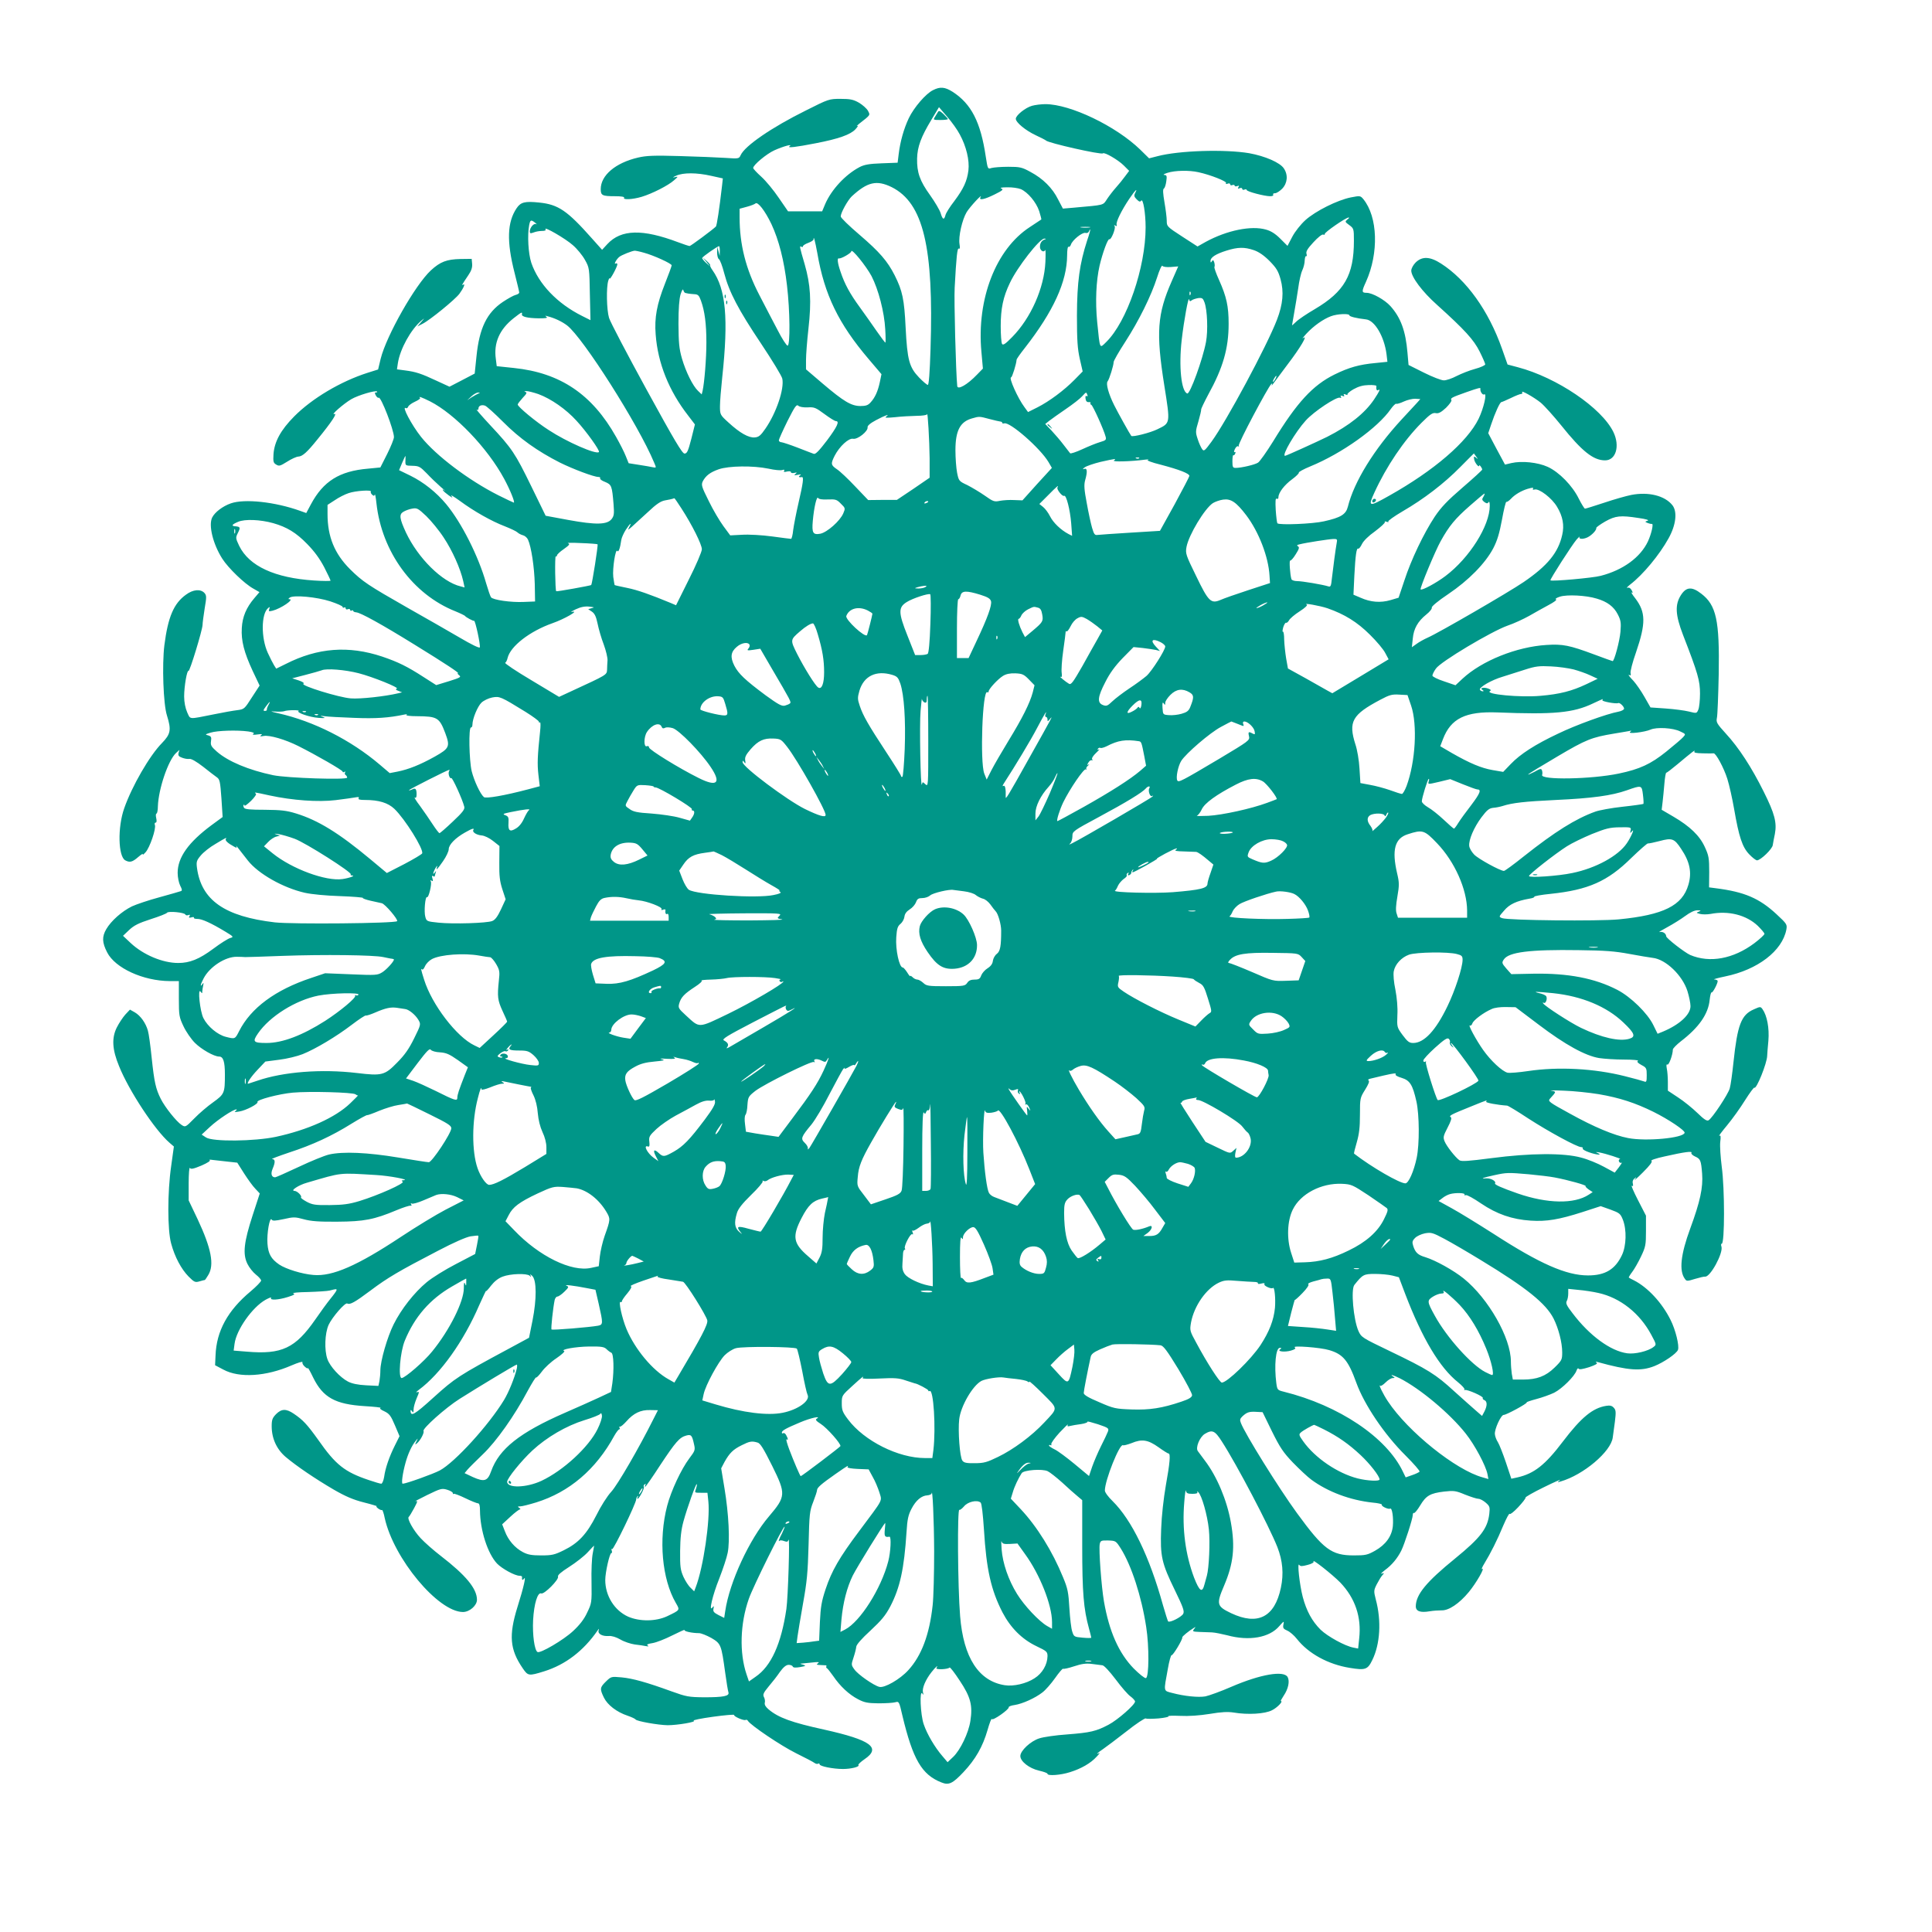 <?xml version="1.0" standalone="no"?>
<!DOCTYPE svg PUBLIC "-//W3C//DTD SVG 20010904//EN"
 "http://www.w3.org/TR/2001/REC-SVG-20010904/DTD/svg10.dtd">
<svg version="1.0" xmlns="http://www.w3.org/2000/svg"
 width="1280pt" height="1280pt" viewBox="0 0 1280 1280"
 preserveAspectRatio="xMidYMid meet">
<g transform="translate(0,1280) scale(0.1,-0.1)"
fill="#009688" stroke="none">
<path d="M6182 12203 c-48 -23 -127 -115 -161 -186 -33 -70 -57 -155 -67 -238
l-7 -57 -106 -4 c-83 -3 -115 -9 -146 -25 -95 -50 -187 -150 -228 -245 l-20
-48 -113 0 -113 0 -62 90 c-33 49 -85 112 -115 139 -30 27 -54 53 -54 58 0 20
89 94 140 117 60 27 126 45 101 27 -19 -13 41 -6 174 20 151 29 229 57 262 92
15 16 21 27 13 23 -8 -4 -3 2 12 14 78 61 74 56 58 87 -9 15 -36 39 -60 53
-37 21 -59 25 -121 25 -76 0 -79 -1 -230 -77 -226 -112 -404 -234 -432 -296
-11 -24 -13 -24 -102 -18 -49 3 -184 9 -300 12 -173 5 -222 3 -278 -10 -150
-35 -247 -118 -247 -209 0 -42 10 -47 96 -47 41 0 63 -4 59 -10 -10 -15 55
-12 116 6 70 21 176 75 214 109 30 26 30 27 5 21 -16 -4 -13 0 10 10 46 21
135 21 232 -1 l77 -17 -5 -46 c-18 -157 -35 -267 -41 -273 -24 -23 -167 -129
-174 -129 -5 0 -39 11 -76 25 -236 89 -378 86 -469 -12 l-35 -38 -67 75 c-164
185 -223 225 -349 238 -95 10 -123 3 -150 -37 -63 -93 -67 -220 -14 -428 17
-67 31 -126 31 -131 0 -6 -11 -13 -24 -16 -13 -3 -51 -24 -84 -46 -106 -71
-156 -173 -175 -359 l-12 -116 -84 -44 -83 -43 -87 40 c-100 47 -137 59 -208
68 l-53 7 6 41 c15 95 86 223 155 281 24 20 24 20 -1 -9 l-25 -29 35 18 c48
24 216 161 244 199 27 37 41 70 25 60 -13 -8 -9 -1 34 63 20 29 27 51 25 75
l-3 33 -75 -1 c-90 -2 -133 -18 -195 -75 -104 -96 -295 -433 -333 -586 l-17
-71 -70 -22 c-178 -57 -367 -169 -486 -289 -89 -90 -131 -167 -137 -250 -3
-49 -1 -58 18 -69 19 -12 27 -9 72 19 28 18 61 33 74 34 28 1 58 28 128 115
94 115 133 175 111 167 -28 -10 61 68 112 98 44 26 161 61 171 51 3 -3 0 -6
-7 -6 -9 0 -9 -5 -1 -20 6 -11 15 -18 19 -15 15 9 101 -214 101 -261 0 -12
-20 -62 -45 -112 l-45 -89 -82 -8 c-189 -16 -296 -83 -378 -236 l-31 -58 -42
15 c-165 59 -367 81 -458 49 -54 -19 -105 -58 -123 -93 -26 -51 5 -177 67
-274 39 -61 147 -166 206 -198 l40 -23 -34 -40 c-53 -62 -79 -123 -83 -198 -5
-84 15 -161 72 -284 l46 -97 -51 -78 c-49 -77 -51 -79 -97 -85 -26 -3 -94 -15
-152 -27 -176 -35 -157 -36 -180 13 -12 28 -20 66 -20 105 0 67 19 176 29 169
8 -5 92 270 93 305 0 14 7 63 14 109 13 76 13 86 -2 103 -26 27 -75 23 -122
-12 -81 -58 -119 -148 -143 -335 -16 -130 -7 -391 17 -465 30 -96 25 -123 -33
-183 -82 -83 -199 -286 -250 -432 -45 -127 -40 -320 7 -345 30 -16 47 -12 87
23 20 17 33 25 29 17 -4 -8 4 -2 18 13 28 30 72 158 62 182 -3 8 -1 15 5 15 7
0 8 12 4 30 -4 16 -3 30 2 30 4 0 9 21 9 48 4 115 68 304 120 353 l23 21 -6
-21 c-4 -16 1 -23 23 -31 15 -6 37 -10 49 -8 13 2 47 -18 91 -52 38 -30 79
-62 91 -70 19 -13 22 -29 30 -139 l8 -124 -75 -55 c-152 -113 -223 -213 -223
-315 0 -30 8 -67 17 -85 13 -25 14 -33 4 -36 -7 -3 -71 -21 -143 -41 -71 -19
-153 -47 -181 -60 -67 -33 -138 -96 -170 -151 -29 -50 -28 -88 6 -154 53 -104
239 -189 415 -190 l60 0 0 -117 c0 -111 2 -122 31 -183 17 -36 51 -85 75 -109
43 -43 127 -91 161 -91 27 0 38 -33 38 -118 0 -124 -3 -131 -78 -185 -37 -26
-93 -74 -125 -107 -58 -59 -59 -59 -84 -43 -34 22 -110 117 -138 173 -33 66
-43 110 -60 271 -8 79 -19 160 -25 180 -14 51 -49 100 -87 122 l-32 18 -31
-33 c-16 -18 -42 -57 -56 -85 -35 -70 -31 -146 15 -257 65 -162 237 -423 334
-507 l29 -25 -18 -130 c-25 -173 -25 -423 0 -513 24 -89 67 -169 115 -218 38
-38 44 -41 74 -32 17 5 33 9 35 9 1 0 11 15 22 33 41 67 20 176 -70 368 l-60
126 0 114 c0 63 4 108 8 101 7 -10 24 -6 77 16 41 18 62 32 54 36 -8 3 2 4 21
1 19 -2 64 -7 98 -11 l64 -7 45 -71 c25 -39 58 -85 75 -102 l29 -31 -47 -144
c-58 -178 -67 -257 -35 -322 12 -25 38 -57 57 -72 18 -14 34 -32 34 -39 0 -7
-32 -40 -70 -72 -151 -126 -226 -262 -232 -424 l-3 -65 55 -29 c105 -57 282
-46 452 28 42 18 74 28 72 21 -3 -6 4 -20 16 -30 11 -10 20 -14 20 -9 0 5 16
-23 35 -63 65 -132 146 -177 342 -189 65 -4 112 -9 104 -12 -8 -3 2 -12 25
-22 33 -16 43 -28 70 -92 l31 -73 -30 -60 c-38 -76 -64 -151 -72 -210 -4 -25
-13 -45 -19 -45 -7 0 -44 11 -82 24 -161 54 -220 101 -336 267 -73 102 -101
132 -162 173 -50 34 -81 33 -117 -3 -24 -25 -29 -37 -29 -80 0 -81 33 -153 93
-204 74 -62 195 -144 318 -216 78 -45 129 -67 200 -85 52 -13 90 -25 85 -25
-6 -1 -1 -7 9 -15 11 -8 23 -13 26 -10 3 2 12 -22 18 -54 59 -267 353 -621
518 -622 44 0 93 43 93 81 0 74 -74 163 -240 291 -47 36 -107 89 -133 117 -48
51 -92 131 -79 141 4 3 20 29 35 57 24 45 26 52 10 47 -10 -3 25 15 77 41 89
43 97 46 133 35 20 -6 37 -16 37 -22 0 -6 3 -9 6 -5 3 3 38 -10 77 -29 39 -19
77 -34 84 -34 9 0 13 -16 13 -47 1 -132 51 -286 113 -352 33 -34 118 -81 150
-81 9 0 16 -3 16 -7 -3 -20 2 -26 12 -13 17 26 -1 -55 -43 -188 -58 -187 -50
-280 34 -403 36 -53 40 -54 143 -22 141 44 260 135 353 269 11 16 12 16 8 2
-7 -23 25 -40 67 -37 20 2 49 -7 77 -23 25 -15 68 -29 95 -33 28 -3 61 -8 75
-11 17 -3 21 -2 11 4 -9 7 1 11 32 16 25 4 84 27 131 51 48 24 84 40 81 36 -5
-9 51 -21 96 -21 14 0 51 -15 82 -32 64 -38 66 -44 92 -233 8 -60 18 -118 21
-127 8 -25 -32 -33 -161 -33 -102 1 -118 4 -215 39 -168 61 -258 86 -332 93
-68 6 -69 6 -103 -27 -41 -40 -42 -49 -14 -107 24 -49 85 -96 157 -120 26 -9
50 -20 53 -25 8 -12 151 -37 212 -38 65 0 195 22 173 30 -10 3 48 15 128 26
79 11 142 16 140 12 -6 -9 65 -40 76 -33 5 3 12 0 15 -6 19 -30 219 -165 318
-214 61 -30 118 -60 125 -66 7 -5 17 -7 22 -4 6 3 10 2 10 -4 0 -13 89 -31
155 -31 54 0 113 15 102 26 -3 4 15 21 41 39 112 76 42 127 -268 196 -215 47
-303 79 -368 134 -20 17 -28 31 -25 44 3 10 0 28 -6 38 -8 16 -3 28 31 69 23
27 57 70 75 97 24 33 42 47 58 47 13 0 25 -5 27 -11 3 -8 18 -9 48 -4 40 7 42
9 20 16 -22 6 -22 7 -4 8 12 1 43 4 70 7 36 4 45 3 34 -5 -12 -9 -11 -11 10
-12 14 -1 31 -2 37 -2 7 1 11 -3 8 -7 -3 -5 -1 -10 3 -12 4 -1 23 -25 42 -52
46 -68 105 -123 165 -154 42 -22 63 -26 135 -27 47 0 97 3 111 7 25 7 26 6 48
-90 69 -288 128 -390 258 -441 49 -20 74 -8 146 68 80 85 128 169 160 280 13
46 26 79 28 72 5 -14 116 64 112 78 -1 5 17 12 40 15 51 8 134 45 183 83 20
15 58 58 84 95 26 37 50 65 53 62 3 -3 36 4 72 16 52 17 79 21 119 16 28 -4
59 -8 70 -9 11 -1 47 -40 88 -94 38 -51 82 -102 99 -113 16 -12 29 -27 29 -33
0 -21 -115 -122 -176 -154 -82 -43 -119 -52 -274 -64 -74 -5 -157 -17 -184
-26 -58 -18 -126 -82 -126 -117 0 -36 59 -82 124 -97 31 -7 56 -16 56 -21 0
-15 87 -9 149 11 74 23 137 59 176 102 17 17 24 29 18 25 -29 -16 -10 3 25 26
20 14 90 66 155 117 64 51 122 89 128 86 5 -4 44 -3 85 0 42 4 71 11 65 14 -6
4 29 5 78 3 57 -3 127 2 196 13 76 13 121 15 158 9 95 -16 208 -9 254 15 35
17 77 61 59 61 -3 0 6 16 19 36 30 44 41 95 26 123 -25 45 -179 19 -372 -64
-71 -31 -149 -59 -173 -64 -46 -8 -139 1 -221 23 -58 15 -56 6 -28 158 9 53
21 94 25 92 8 -5 75 106 71 118 -2 6 45 44 77 63 13 8 13 7 1 -8 -12 -16 -9
-17 35 -19 27 -1 65 -2 84 -3 19 -1 64 -10 100 -19 146 -40 281 -16 346 61 31
35 32 35 27 10 -5 -23 0 -29 25 -40 17 -7 46 -32 64 -55 77 -98 208 -169 350
-192 104 -17 119 -12 150 52 52 106 61 260 23 401 -14 55 -14 60 6 100 12 23
28 50 37 60 15 17 14 17 -4 11 -10 -4 0 7 22 24 45 33 82 77 108 129 21 42 76
212 76 236 0 10 4 16 8 13 4 -3 23 20 41 50 39 65 66 81 159 92 64 7 76 6 138
-20 38 -15 78 -28 89 -28 11 0 33 -12 49 -26 26 -23 28 -29 23 -74 -12 -97
-57 -157 -226 -295 -192 -156 -260 -239 -261 -317 0 -33 30 -44 93 -33 23 4
58 6 78 6 47 -2 117 45 180 121 49 59 111 167 88 153 -6 -5 0 12 15 36 42 69
86 156 126 253 21 48 39 83 42 76 2 -6 27 13 56 44 29 31 51 59 49 64 -2 4 52
35 122 69 69 34 117 55 106 47 -19 -16 -19 -16 5 -9 150 43 334 198 345 292 2
15 8 62 14 103 8 65 7 78 -7 93 -12 14 -26 17 -50 13 -90 -14 -166 -77 -287
-236 -118 -156 -191 -213 -301 -238 l-41 -9 -36 108 c-20 59 -44 120 -53 134
-10 15 -19 39 -20 53 -4 32 41 130 59 128 15 -1 158 76 152 83 -3 2 26 12 64
22 38 10 91 29 118 42 53 27 136 110 148 147 4 12 10 18 14 12 4 -7 27 -3 69
10 44 15 59 24 50 30 -9 7 -7 8 7 4 203 -56 286 -62 375 -27 61 24 148 83 157
108 10 26 -16 133 -49 198 -56 113 -150 215 -242 262 -17 8 -33 17 -35 19 -1
1 8 18 22 36 14 18 41 65 59 103 31 65 33 78 33 170 l0 101 -53 103 c-29 56
-47 99 -41 95 9 -5 10 -1 7 14 -4 13 0 26 11 34 14 12 15 11 2 -7 -8 -11 17
11 54 48 47 47 65 71 56 76 -7 4 30 17 86 29 137 31 188 37 179 24 -3 -6 7
-16 24 -24 36 -16 40 -25 47 -114 7 -91 -13 -185 -79 -364 -63 -171 -75 -280
-35 -333 11 -16 15 -16 67 0 30 9 60 16 66 15 34 -6 122 156 109 199 -4 11 -3
19 2 19 20 0 20 366 0 510 -8 63 -13 137 -10 164 5 37 3 47 -6 41 -7 -4 16 27
51 69 35 42 88 116 119 166 31 49 59 87 62 84 13 -14 84 162 85 211 0 11 4 56
8 100 7 84 -9 167 -39 209 -13 18 -15 18 -59 -2 -82 -36 -107 -103 -133 -347
-8 -77 -19 -156 -25 -176 -11 -39 -115 -196 -140 -211 -11 -7 -30 5 -75 49
-33 32 -90 78 -127 102 l-68 45 0 57 c0 31 -3 71 -7 89 -4 22 -3 31 4 27 10
-6 36 67 36 99 0 8 24 32 53 55 120 92 182 181 191 275 3 29 9 52 13 49 7 -4
40 58 40 75 0 6 -10 10 -22 11 -13 0 20 9 72 20 215 44 378 169 405 310 6 34
4 38 -65 102 -114 106 -213 148 -401 172 l-46 6 1 102 c0 91 -3 109 -29 165
-34 75 -98 137 -209 202 l-77 45 6 50 c3 28 9 83 12 123 3 39 9 72 12 72 4 0
38 26 75 57 93 78 121 100 112 85 -5 -9 9 -12 56 -13 35 -1 66 -1 71 0 15 2
68 -96 91 -169 13 -41 33 -131 45 -200 32 -185 54 -252 100 -300 21 -22 44
-40 52 -40 24 1 101 75 104 101 2 13 8 47 14 74 14 75 -1 134 -74 280 -80 161
-165 292 -251 385 -60 66 -65 75 -59 104 4 17 9 148 12 291 6 355 -16 456
-116 532 -62 48 -99 45 -134 -9 -41 -64 -38 -131 14 -266 98 -252 112 -302
112 -387 0 -44 -5 -92 -11 -106 -11 -26 -11 -26 -63 -13 -28 7 -97 16 -153 20
l-101 7 -40 70 c-22 39 -55 86 -72 105 -33 34 -41 48 -24 38 5 -4 7 3 4 14 -3
11 13 73 36 138 66 193 65 266 -5 358 -20 25 -30 43 -24 39 9 -6 9 -2 0 15 -8
14 -17 19 -28 16 -9 -4 -1 6 18 21 86 66 195 198 255 307 49 88 59 176 25 219
-50 63 -158 90 -272 68 -35 -7 -116 -30 -181 -52 -64 -21 -121 -39 -126 -39
-4 0 -23 30 -41 66 -42 86 -130 176 -206 211 -66 30 -172 41 -241 25 l-42 -10
-56 104 -55 104 19 57 c26 78 58 148 68 149 4 0 33 13 63 27 30 15 61 27 68
27 7 0 10 5 7 11 -12 18 77 -32 123 -69 24 -20 85 -88 136 -151 137 -171 212
-231 290 -231 72 0 100 95 55 188 -78 160 -375 361 -633 429 l-68 18 -37 105
c-89 252 -235 456 -404 564 -73 47 -125 49 -168 7 -16 -16 -29 -40 -29 -54 0
-42 73 -140 171 -227 184 -166 243 -231 282 -309 20 -40 37 -79 37 -85 0 -6
-30 -20 -67 -30 -38 -10 -92 -32 -122 -47 -30 -16 -68 -29 -85 -29 -17 0 -76
23 -132 51 l-102 51 -7 80 c-12 146 -45 234 -113 310 -38 42 -120 88 -158 88
-33 0 -34 8 -4 73 86 191 78 430 -17 547 -20 24 -22 24 -84 12 -89 -18 -233
-90 -300 -150 -32 -29 -69 -76 -87 -110 l-32 -61 -48 48 c-33 33 -62 51 -95
60 -97 28 -258 -5 -398 -81 l-55 -31 -102 66 c-100 65 -102 67 -102 104 0 21
-7 76 -15 122 -10 59 -12 87 -4 92 6 3 13 25 16 48 5 35 3 41 -13 42 -11 1 -1
7 21 14 48 16 144 18 205 4 79 -17 190 -61 183 -72 -4 -6 0 -8 10 -4 10 4 17
2 17 -4 0 -6 7 -9 15 -5 8 3 15 1 15 -4 0 -5 7 -6 17 -3 12 5 14 3 8 -7 -6
-10 -4 -12 8 -7 10 4 17 2 17 -4 0 -6 7 -9 15 -5 8 3 15 2 15 -3 0 -10 117
-41 155 -41 15 0 24 4 20 10 -3 6 2 10 13 10 10 0 31 14 47 30 35 37 40 91 11
134 -25 39 -125 82 -230 101 -160 27 -465 18 -608 -20 l-55 -14 -59 58 c-161
156 -463 301 -628 301 -28 0 -68 -5 -89 -11 -43 -12 -107 -63 -107 -86 0 -24
64 -77 132 -109 35 -16 65 -32 68 -35 13 -16 367 -96 377 -85 10 10 102 -44
138 -80 l36 -36 -27 -36 c-15 -21 -42 -54 -60 -74 -18 -20 -45 -55 -59 -76
-29 -44 -13 -39 -222 -58 l-71 -6 -32 61 c-37 75 -100 138 -183 182 -56 31
-70 34 -147 34 -47 0 -97 -4 -111 -8 -25 -8 -25 -8 -38 75 -34 230 -96 350
-220 430 -51 32 -82 35 -129 11z m177 -294 c43 -79 65 -171 57 -238 -9 -71
-32 -121 -94 -204 -29 -37 -55 -79 -58 -92 -9 -35 -19 -31 -32 13 -6 20 -38
74 -70 119 -68 94 -88 151 -86 243 2 78 26 143 95 257 l50 83 54 -63 c30 -34
68 -87 84 -118z m-451 -349 c209 -105 279 -396 257 -1072 -5 -158 -11 -238
-18 -238 -6 0 -32 22 -58 49 -65 68 -78 115 -89 331 -9 187 -21 243 -72 345
-48 95 -101 156 -234 270 -68 58 -124 112 -124 121 0 24 46 107 73 133 104 96
165 110 265 61z m855 -13 c46 -20 102 -86 122 -146 9 -29 15 -53 14 -55 -2 -1
-37 -24 -77 -51 -224 -146 -352 -476 -320 -825 l10 -112 -39 -40 c-64 -67
-128 -103 -131 -76 -9 86 -22 570 -17 653 11 204 17 265 28 258 7 -4 8 6 4 30
-8 49 17 160 47 211 21 35 111 132 92 99 -13 -23 28 -14 94 19 53 26 60 33 44
39 -12 5 2 8 39 8 32 1 72 -5 90 -12z m757 -27 c-8 -16 -6 -24 11 -41 16 -16
23 -18 29 -9 13 20 30 -82 30 -176 0 -266 -124 -626 -261 -760 -45 -44 -41
-53 -60 134 -13 135 -7 271 16 372 20 85 55 181 65 175 11 -7 43 72 35 86 -6
8 -4 10 5 4 8 -5 11 -3 8 6 -6 17 32 95 84 172 38 56 59 77 38 37z m-2409
-205 c49 -105 84 -241 103 -406 20 -167 22 -399 4 -399 -7 0 -37 46 -66 103
-30 56 -84 161 -121 232 -90 173 -131 335 -131 516 l0 56 48 13 c26 7 52 17
57 22 15 14 63 -47 106 -137z m3816 31 c-17 -14 -17 -16 12 -37 30 -22 31 -25
31 -104 0 -228 -63 -337 -259 -453 -53 -31 -108 -68 -123 -83 -16 -15 -28 -26
-28 -24 0 1 7 38 14 81 8 44 20 117 27 164 6 47 18 100 27 119 9 19 16 48 16
66 1 18 5 31 10 28 4 -3 5 4 2 15 -5 15 6 34 45 76 30 33 58 55 65 52 8 -3 13
-1 11 4 -2 11 140 109 158 109 6 0 2 -6 -8 -13z m-5381 -22 c10 -8 13 -12 6
-9 -15 8 -41 -22 -42 -47 0 -15 4 -16 26 -8 14 6 39 10 55 10 20 0 28 4 23 11
-14 23 133 -62 181 -105 28 -24 64 -68 80 -97 30 -53 30 -57 33 -227 l4 -173
-54 27 c-167 83 -290 213 -338 353 -20 61 -27 183 -14 250 7 35 12 37 40 15z
m3672 -31 c-16 -2 -40 -2 -55 0 -16 2 -3 4 27 4 30 0 43 -2 28 -4z m-15 -85
c-51 -157 -67 -277 -68 -498 0 -167 4 -221 19 -288 l19 -83 -54 -55 c-69 -70
-167 -143 -246 -183 l-62 -31 -24 33 c-43 57 -106 197 -88 197 7 0 35 91 36
116 0 6 25 41 55 79 189 242 279 439 280 613 0 36 4 61 9 57 5 -3 12 3 16 14
9 30 75 83 96 78 10 -3 20 1 23 9 3 8 7 14 9 14 2 0 -6 -33 -20 -72z m-1788
-85 c47 -276 141 -468 340 -702 l85 -100 -11 -53 c-13 -61 -32 -103 -62 -135
-16 -18 -31 -23 -66 -23 -61 0 -111 30 -251 149 l-110 94 0 62 c0 34 7 127 16
206 21 186 14 293 -25 429 -34 116 -36 124 -21 115 6 -3 10 -2 10 4 0 5 16 15
35 22 19 7 35 17 35 23 0 29 10 -10 25 -91z m1505 90 c-20 -8 -30 -24 -30 -49
0 -24 26 -40 34 -21 4 7 4 -29 2 -79 -8 -172 -96 -371 -220 -497 -44 -45 -60
-56 -67 -46 -5 8 -9 61 -9 118 0 116 16 194 61 287 48 103 198 295 228 293 13
0 14 -2 1 -6z m-2151 -75 l-1 -33 -8 30 -8 30 -1 -37 c0 -21 5 -41 12 -45 7
-4 23 -46 35 -93 33 -126 94 -242 244 -466 74 -111 138 -216 141 -233 14 -68
-40 -227 -112 -331 -31 -45 -44 -56 -70 -58 -40 -4 -99 29 -175 99 -55 50 -56
52 -56 108 0 31 7 117 15 191 42 391 24 584 -64 709 -11 15 -18 30 -16 33 3 2
-7 15 -23 29 l-27 24 25 -30 25 -30 -28 24 c-15 14 -26 28 -25 32 3 9 99 76
111 78 4 1 6 -14 6 -31z m3537 5 c33 -11 67 -34 105 -72 46 -47 58 -67 73
-121 23 -83 16 -165 -24 -269 -67 -174 -336 -675 -434 -808 -45 -61 -50 -65
-62 -48 -7 10 -21 40 -29 66 -15 45 -15 52 5 118 11 38 19 73 18 78 -1 4 20
48 46 97 99 179 136 308 136 471 0 116 -14 179 -63 289 -20 44 -34 83 -31 88
3 4 2 18 -1 29 -6 17 -9 19 -16 8 -7 -11 -9 -10 -9 3 0 23 36 46 107 68 74 23
117 24 179 3z m-4041 -17 c64 -17 185 -72 185 -84 0 -5 -20 -60 -45 -123 -53
-134 -70 -224 -61 -335 14 -190 88 -374 215 -537 l45 -59 -24 -96 c-21 -81
-28 -97 -45 -97 -15 0 -68 89 -252 425 -128 234 -240 447 -248 474 -16 53 -19
202 -5 246 4 14 9 21 9 15 2 -13 50 76 51 93 0 7 -5 10 -11 6 -15 -9 5 29 24
44 14 12 84 40 102 41 6 0 33 -5 60 -13z m1509 -155 c46 -89 85 -239 91 -353
3 -49 3 -88 1 -88 -3 0 -29 35 -59 78 -29 42 -79 113 -111 157 -65 89 -100
153 -127 234 -20 57 -24 93 -11 89 13 -4 82 35 82 47 1 23 98 -97 134 -164z
m1983 60 l49 4 -43 -98 c-96 -218 -105 -341 -49 -692 40 -253 41 -247 -46
-289 -46 -23 -165 -53 -173 -44 -9 11 -88 153 -113 203 -38 76 -56 143 -44
158 12 15 40 107 40 127 -1 8 34 69 77 135 91 141 172 305 211 427 15 48 31
83 35 77 4 -7 27 -10 56 -8z m-3216 -172 c5 -1 14 -3 19 -4 6 -1 23 -3 39 -4
25 -1 32 -7 45 -43 25 -69 36 -154 36 -277 0 -108 -13 -264 -25 -320 l-6 -24
-24 23 c-35 33 -81 126 -107 215 -19 67 -22 104 -23 230 0 102 5 164 14 195 9
28 16 38 18 28 3 -10 9 -19 14 -19z m3346 -11 c-3 -8 -6 -5 -6 6 -1 11 2 17 5
13 3 -3 4 -12 1 -19z m8 -38 c7 6 27 12 43 15 27 3 32 -1 42 -28 19 -52 24
-188 10 -263 -22 -116 -106 -347 -124 -341 -40 13 -57 180 -37 354 15 132 45
292 49 270 3 -14 7 -15 17 -7z m-4437 -92 c-4 -16 36 -26 112 -27 48 0 61 2
50 10 -11 8 -9 9 10 3 47 -12 94 -35 127 -60 105 -80 473 -659 576 -907 16
-37 16 -37 -6 -33 -12 3 -54 10 -92 16 l-70 11 -19 47 c-10 26 -39 83 -64 127
-159 283 -370 425 -677 457 l-114 12 -6 48 c-15 106 24 195 117 269 54 42 59
45 56 27z m5482 -7 c0 -8 46 -20 110 -27 58 -6 121 -114 136 -230 l6 -51 -78
-8 c-109 -10 -176 -29 -272 -76 -144 -71 -249 -184 -407 -443 -44 -71 -89
-134 -100 -141 -21 -14 -111 -35 -148 -35 -19 0 -22 5 -22 44 0 24 3 42 6 40
4 -2 10 3 13 12 3 8 2 12 -4 9 -6 -4 -5 5 1 19 7 14 16 23 22 19 6 -3 7 -1 4
4 -7 11 193 387 215 408 8 7 9 5 4 -5 -4 -8 1 -4 11 10 10 14 52 70 94 126 84
110 137 200 103 174 -10 -8 -1 5 21 29 48 52 112 97 163 116 42 16 122 19 122
6z m-490 -421 c-6 -11 -13 -20 -16 -20 -2 0 0 9 6 20 6 11 13 20 16 20 2 0 0
-9 -6 -20z m669 -47 c-3 -20 2 -34 11 -28 18 11 11 -5 -26 -61 -61 -91 -165
-174 -311 -248 -69 -34 -272 -126 -279 -126 -25 0 68 158 137 234 54 60 205
160 227 151 8 -3 10 0 6 7 -5 8 -2 9 10 5 11 -5 15 -3 10 5 -5 8 -1 9 12 4 10
-4 15 -4 11 0 -4 4 14 20 40 35 34 19 63 27 101 28 28 1 51 -2 51 -6z m689
-20 c-3 -16 15 -43 25 -36 21 13 -3 -92 -37 -162 -76 -154 -295 -342 -592
-509 -135 -76 -142 -75 -99 19 80 175 196 347 314 465 56 56 73 67 93 63 19
-4 35 5 68 35 23 23 39 45 36 51 -8 13 1 18 97 52 88 31 98 33 95 22z m-6241
-34 c84 -31 183 -100 252 -176 65 -70 158 -200 149 -208 -18 -18 -213 67 -333
146 -83 53 -205 154 -205 169 0 5 15 24 33 44 27 28 30 36 18 39 -10 3 -8 5 6
6 12 0 48 -9 80 -20z m-397 4 c-8 -3 -28 -15 -45 -25 l-30 -20 28 26 c15 14
36 26 45 25 14 0 14 -2 2 -6z m4034 -9 c3 -9 2 -12 -5 -8 -7 4 -9 -3 -7 -17 2
-16 9 -24 20 -23 10 1 16 -2 13 -6 -3 -5 -1 -10 5 -12 10 -3 84 -167 95 -211
6 -21 1 -25 -37 -36 -24 -7 -76 -28 -117 -47 -41 -19 -78 -31 -81 -27 -4 5
-24 31 -45 58 -21 28 -57 69 -79 93 l-41 43 25 20 c14 11 63 46 110 78 47 32
96 70 109 85 29 31 27 30 35 10z m-4355 -43 c165 -84 381 -309 491 -513 39
-72 74 -158 64 -158 -2 0 -49 22 -103 49 -196 99 -412 262 -511 386 -63 79
-132 210 -101 191 5 -3 12 1 15 9 3 9 24 24 46 34 22 10 37 21 33 24 -13 14 9
6 66 -22z m6538 -11 c-13 -14 -58 -62 -100 -108 -184 -199 -316 -414 -357
-579 -13 -51 -46 -72 -159 -97 -73 -17 -295 -26 -308 -13 -3 4 -8 44 -11 88
-3 60 -2 80 7 75 6 -4 11 0 11 10 0 30 40 82 91 119 27 20 47 40 44 44 -2 4
32 23 76 41 210 86 448 256 534 381 15 21 31 36 35 34 4 -3 28 4 51 15 24 11
59 19 76 18 l33 -2 -23 -26z m-4036 -29 c44 3 54 -2 111 -44 35 -26 69 -47 76
-47 26 0 9 -37 -59 -128 -52 -68 -75 -92 -87 -89 -10 3 -57 22 -107 41 -49 19
-98 35 -107 36 -10 0 -18 6 -18 13 0 6 26 64 57 127 49 97 60 113 72 102 8 -8
33 -12 62 -11z m-2019 -95 c110 -111 230 -196 378 -271 87 -43 225 -95 255
-95 9 0 14 -4 11 -9 -3 -5 11 -16 33 -24 43 -18 46 -26 56 -148 5 -64 3 -77
-13 -98 -30 -38 -105 -39 -286 -6 l-151 28 -95 195 c-107 219 -127 250 -273
406 -56 60 -96 107 -89 102 7 -4 12 -2 12 8 0 17 19 26 42 19 10 -2 64 -51
120 -107z m2827 -241 l0 -130 -108 -74 -109 -73 -95 0 -95 -1 -86 90 c-47 50
-101 101 -121 114 -41 28 -42 36 -15 90 32 62 93 118 122 112 30 -6 100 50 96
76 -2 10 17 27 57 48 58 31 96 44 65 22 -11 -8 6 -8 60 -3 41 5 105 8 143 9
37 0 68 5 69 10 4 28 16 -177 17 -290z m396 259 c33 -9 66 -16 73 -17 6 0 12
-4 12 -8 0 -5 6 -6 13 -4 35 14 240 -165 294 -257 l22 -38 -98 -107 -97 -108
-55 2 c-30 2 -72 -1 -94 -5 -37 -8 -45 -5 -100 34 -33 23 -85 54 -116 70 -56
26 -57 28 -68 82 -6 31 -11 98 -11 149 0 130 31 189 110 211 48 14 48 14 115
-4z m3225 -249 c14 -18 13 -19 -1 -7 -14 11 -16 9 -12 -13 5 -23 33 -57 33
-39 0 10 20 -17 20 -27 0 -4 -58 -57 -130 -119 -101 -87 -142 -130 -185 -194
-72 -109 -156 -284 -201 -423 l-38 -113 -54 -16 c-66 -19 -131 -14 -198 16
l-47 20 6 128 c7 133 14 185 26 177 4 -2 15 11 24 30 10 21 44 55 87 85 38 29
68 56 65 61 -4 5 2 6 12 2 10 -3 15 -3 11 2 -4 4 38 34 94 67 140 81 276 185
383 294 50 50 90 91 90 90 1 -1 7 -10 15 -21z m-7094 -27 c-1 -33 0 -33 46
-34 43 -1 51 -5 95 -50 26 -28 68 -68 93 -90 26 -21 37 -32 26 -24 -11 8 -16
10 -12 3 3 -7 21 -22 39 -35 26 -18 29 -19 17 -3 -8 10 17 -5 56 -33 93 -69
212 -136 299 -169 38 -15 76 -33 83 -40 7 -7 24 -16 36 -19 13 -3 28 -16 34
-29 22 -48 42 -182 45 -295 l2 -115 -75 -3 c-84 -4 -204 13 -217 31 -5 7 -19
48 -32 92 -51 180 -163 402 -265 525 -65 78 -149 145 -236 188 l-76 37 20 48
c11 26 21 47 22 47 1 0 1 -15 0 -32z m4861 16 c-3 -3 -12 -4 -19 -1 -8 3 -5 6
6 6 11 1 17 -2 13 -5z m-167 -15 c-14 -10 109 -7 210 6 19 2 26 2 16 -1 -13
-4 20 -17 89 -34 117 -31 185 -57 185 -73 0 -5 -44 -89 -97 -187 l-98 -177
-195 -12 c-107 -7 -205 -13 -218 -15 -19 -3 -24 4 -37 48 -8 28 -24 101 -35
163 -17 89 -19 120 -11 150 17 59 14 84 -6 76 -12 -4 -11 0 4 11 13 9 60 25
105 36 99 22 107 23 88 9z m-2289 -54 c40 -9 81 -13 92 -9 13 4 17 2 12 -5 -5
-8 1 -10 19 -5 15 3 26 2 26 -4 0 -6 10 -8 23 -5 18 4 19 3 7 -7 -12 -9 -9
-10 15 -6 22 5 26 4 15 -4 -13 -9 -7 -14 13 -11 13 2 8 -39 -22 -168 -16 -69
-32 -152 -36 -183 -3 -32 -10 -58 -14 -58 -4 0 -61 7 -126 16 -66 9 -155 14
-199 11 l-78 -4 -45 61 c-25 34 -69 108 -97 166 -48 96 -51 107 -40 131 20 38
49 60 106 80 67 23 228 25 329 4z m1915 -124 c-8 -12 33 -63 44 -56 14 9 40
-93 47 -183 l6 -82 -24 12 c-51 27 -101 75 -122 117 -12 24 -33 52 -46 62
l-25 20 59 59 c56 57 73 71 61 51z m3150 -10 c-4 -5 2 -7 12 -4 30 7 114 -57
148 -115 38 -63 49 -122 34 -186 -26 -117 -97 -204 -255 -312 -101 -69 -566
-338 -635 -368 -25 -11 -59 -30 -75 -42 l-31 -22 6 57 c6 66 33 114 90 160 23
18 39 39 36 46 -2 7 40 43 109 89 135 91 245 203 298 303 27 52 41 99 58 190
12 67 25 120 29 118 4 -2 18 7 31 21 25 27 67 52 109 65 35 10 42 10 36 0z
m-7699 -18 c-3 -5 1 -13 8 -20 11 -10 14 -10 18 0 2 7 7 -19 11 -57 35 -322
241 -604 523 -716 32 -13 60 -27 63 -30 7 -10 54 -35 61 -33 8 3 43 -160 38
-176 -3 -7 -56 19 -134 65 -72 42 -227 131 -346 198 -261 149 -296 172 -380
255 -103 103 -149 216 -149 365 l0 61 48 31 c26 18 67 39 92 47 46 16 155 23
147 10z m7371 -34 c-11 -17 -10 -22 6 -35 16 -11 22 -11 28 -1 5 7 8 -3 8 -24
0 -132 -134 -345 -293 -465 -59 -45 -157 -98 -165 -89 -7 6 97 256 133 320 56
101 96 149 193 234 50 44 94 81 97 81 3 0 0 -9 -7 -21z m-4344 -18 c52 2 60 0
87 -28 30 -29 30 -31 16 -64 -21 -50 -107 -126 -152 -135 -49 -9 -57 5 -50 85
8 90 26 166 35 152 4 -8 28 -12 64 -10z m-969 -60 c70 -108 135 -238 135 -270
0 -16 -38 -105 -86 -200 l-85 -171 -35 15 c-138 57 -220 86 -289 100 -44 9
-81 17 -83 19 -1 2 -5 26 -9 54 -6 55 15 191 27 172 8 -12 19 20 26 72 2 15
16 46 30 68 29 44 42 53 23 18 -11 -22 -11 -22 17 2 16 14 63 57 106 97 58 55
86 73 115 78 21 4 43 8 48 10 6 2 11 4 13 4 1 1 23 -30 47 -68z m3742 -45 c83
-110 147 -275 154 -401 l3 -48 -144 -47 c-80 -26 -162 -55 -182 -64 -65 -28
-81 -13 -163 157 -69 141 -72 150 -64 194 15 79 120 254 175 290 15 9 45 20
68 23 51 7 86 -16 153 -104z m-2107 90 c0 -2 -7 -7 -16 -10 -8 -3 -12 -2 -9 4
6 10 25 14 25 6z m-3210 -238 c57 -86 110 -204 129 -288 l9 -42 -26 7 c-123
29 -282 187 -362 356 -43 93 -47 121 -18 138 13 8 39 18 58 21 32 6 39 3 94
-49 32 -31 85 -95 116 -143z m7917 130 c50 -7 71 -14 59 -18 -19 -6 -19 -7 0
-15 10 -4 23 -7 28 -6 13 3 -3 -66 -26 -116 -50 -106 -165 -190 -313 -228 -52
-14 -324 -38 -333 -30 -5 5 143 235 173 270 15 17 24 24 20 18 -9 -19 36 -16
65 4 28 19 48 44 46 56 0 4 26 23 59 42 68 38 100 42 222 23z m-9047 -34 c91
-26 152 -63 225 -138 48 -49 83 -97 113 -154 23 -45 42 -85 42 -89 0 -3 -49
-3 -109 1 -260 17 -430 95 -496 229 -24 51 -25 54 -9 86 18 36 16 41 -15 44
-31 2 -26 12 17 30 44 19 146 15 232 -9z m-253 -66 c-3 -7 -5 -2 -5 12 0 14 2
19 5 13 2 -7 2 -19 0 -25z m7299 -65 c-7 -38 -24 -165 -32 -236 -5 -49 -8 -57
-23 -52 -38 12 -174 35 -207 35 -19 0 -36 6 -38 13 -9 29 -16 128 -8 123 4 -2
21 16 36 41 23 36 26 47 16 53 -10 6 -8 10 11 14 43 11 193 34 222 35 26 1 28
-2 23 -26z m-4897 -9 c5 -4 -36 -264 -42 -270 -4 -4 -230 -45 -232 -41 -7 7
-10 235 -3 231 4 -3 8 0 8 6 0 6 20 25 45 42 38 27 43 34 28 39 -10 3 29 4 87
1 58 -2 107 -6 109 -8z m2171 -284 c-8 -5 -28 -9 -45 -9 -29 1 -29 1 -5 9 14
4 34 8 45 9 16 1 17 -1 5 -9z m364 -50 c51 -16 67 -26 72 -44 6 -27 -23 -109
-96 -263 l-53 -113 -38 0 -39 0 0 195 c0 108 4 195 9 195 5 0 12 11 15 25 8
32 39 33 130 5z m-330 -193 c-4 -122 -11 -195 -18 -199 -6 -4 -27 -8 -47 -8
l-36 0 -51 129 c-61 153 -61 187 -5 222 39 25 144 59 156 52 4 -3 5 -91 1
-196z m4415 167 c69 -20 113 -53 139 -104 20 -39 23 -55 18 -115 -5 -62 -41
-195 -52 -195 -3 0 -57 20 -122 44 -164 61 -208 70 -316 63 -197 -12 -428
-104 -557 -224 l-46 -43 -76 26 c-43 14 -77 31 -77 38 0 7 10 28 23 46 29 45
368 247 475 285 42 14 106 44 142 64 36 21 94 53 129 72 36 19 58 35 50 38 -8
3 4 11 26 18 47 15 173 9 244 -13z m-8391 -18 c45 -15 82 -31 82 -37 0 -6 5
-7 10 -4 6 3 10 1 10 -5 0 -7 7 -10 15 -6 8 3 15 1 15 -5 0 -6 5 -7 10 -4 6 3
10 2 10 -2 0 -5 9 -9 21 -10 29 -3 164 -77 384 -213 211 -130 301 -190 289
-190 -5 0 -1 -7 8 -14 15 -11 7 -16 -67 -39 l-85 -26 -83 53 c-108 70 -169
100 -275 136 -222 74 -427 59 -639 -49 l-63 -31 -14 22 c-8 13 -27 50 -42 83
-45 99 -44 257 2 296 12 10 13 9 8 -6 -6 -16 -3 -17 22 -11 55 14 146 76 112
76 -9 0 -9 3 2 11 27 18 178 4 268 -25z m6182 -26 c-19 -11 -39 -19 -45 -19
-5 0 6 8 25 19 19 11 40 19 45 19 6 0 -6 -8 -25 -19z m425 -20 c112 -39 197
-91 281 -175 45 -44 91 -99 102 -122 l22 -41 -187 -113 -186 -112 -31 17 c-17
10 -83 47 -147 83 l-116 64 -12 67 c-6 37 -12 93 -13 124 0 32 -4 55 -8 53 -5
-3 -3 11 2 30 6 19 15 32 19 29 4 -2 13 5 19 16 6 12 38 39 71 60 36 23 54 41
47 44 -30 14 87 -7 137 -24z m-4874 1 l-24 -7 24 -16 c18 -12 28 -31 38 -79 7
-35 25 -98 41 -139 15 -41 26 -88 25 -105 -1 -16 -3 -44 -3 -62 -2 -35 0 -33
-238 -143 l-80 -37 -183 110 c-101 60 -179 112 -174 116 6 3 13 18 16 32 19
78 147 177 297 230 78 27 183 87 130 75 -14 -4 -3 4 24 17 34 16 61 21 90 18
34 -4 37 -5 17 -10z m2956 3 c16 -4 23 -16 28 -45 8 -45 4 -51 -66 -110 l-48
-40 -17 32 c-21 42 -35 89 -25 89 4 0 13 10 18 23 6 13 26 31 44 40 39 19 37
19 66 11z m-1127 -19 c17 -9 30 -18 30 -21 0 -8 -33 -139 -36 -142 -14 -18
-145 103 -137 127 19 51 82 67 143 36z m1519 -104 l34 -28 -30 -54 c-17 -30
-63 -111 -102 -182 -62 -108 -75 -126 -89 -117 -21 12 -72 54 -55 46 8 -5 10
3 7 26 -3 18 1 84 10 146 9 62 16 118 16 124 0 6 3 8 6 5 4 -4 16 12 27 34 10
22 31 46 46 53 23 13 30 12 61 -5 19 -11 50 -33 69 -48z m-1851 -53 c31 -104
42 -171 42 -252 0 -75 -16 -116 -39 -101 -19 11 -93 130 -140 223 -46 92 -46
93 19 149 39 34 70 52 86 53 6 0 21 -33 32 -72z m1189 -30 c-3 -8 -6 -5 -6 6
-1 11 2 17 5 13 3 -3 4 -12 1 -19z m1083 -23 c17 -9 30 -21 30 -28 0 -24 -89
-164 -124 -195 -20 -17 -71 -55 -114 -83 -42 -28 -93 -67 -113 -86 -31 -30
-39 -33 -62 -24 -39 15 -35 54 16 152 29 58 64 106 114 158 l73 74 60 -6 c33
-4 73 -10 88 -13 l27 -7 -28 30 c-39 42 -22 56 33 28z m-2725 -15 c4 -6 1 -18
-6 -26 -12 -14 -8 -15 33 -9 l45 7 75 -129 c128 -218 131 -224 122 -233 -5 -5
-20 -11 -34 -15 -21 -5 -44 8 -127 68 -137 102 -180 143 -208 197 -28 56 -24
91 17 125 30 26 72 33 83 15z m5460 -165 c33 -9 83 -26 110 -39 l50 -23 -75
-36 c-95 -45 -175 -66 -304 -77 -134 -12 -368 10 -335 31 10 6 7 10 -11 17
-30 11 -59 4 -38 -9 9 -6 9 -9 1 -9 -6 0 -15 4 -18 10 -9 15 76 65 152 87 37
12 104 33 148 47 68 22 93 25 170 21 50 -2 117 -12 150 -20z m-8050 -25 c94
-24 272 -96 254 -102 -10 -4 -7 -9 10 -15 l25 -10 -25 -6 c-88 -21 -253 -39
-315 -34 -79 6 -334 85 -314 97 8 5 -5 13 -31 22 l-43 14 85 22 c47 12 96 26
110 31 31 14 154 4 244 -19z m3536 -11 c33 -10 40 -18 54 -58 25 -76 36 -242
29 -434 -4 -98 -11 -180 -15 -183 -5 -3 -9 -1 -9 4 0 5 -44 76 -98 158 -119
181 -155 244 -176 308 -15 44 -15 54 -2 100 29 97 110 137 217 105z m906 -31
l37 -38 -12 -48 c-19 -71 -70 -172 -160 -319 -44 -72 -95 -160 -113 -195 l-32
-63 -16 40 c-29 76 -12 559 20 539 5 -3 9 -1 9 5 0 16 61 82 95 103 21 13 46
18 82 17 46 -2 57 -7 90 -41z m1064 -85 c30 -18 31 -32 4 -99 -10 -24 -22 -33
-57 -43 -24 -7 -62 -11 -83 -9 -40 3 -40 3 -43 48 -2 33 0 41 8 30 8 -13 10
-12 10 4 0 10 15 33 34 52 39 39 80 45 127 17z m1468 -88 c43 -127 29 -372
-30 -532 -11 -29 -25 -53 -31 -53 -6 0 -41 11 -79 25 -37 13 -97 29 -132 35
l-64 12 -6 96 c-3 54 -15 125 -27 160 -48 151 -22 197 165 296 60 32 77 37
125 34 l55 -3 24 -70z m-5866 -42 c48 -30 87 -59 87 -64 0 -6 3 -8 8 -5 4 2 4
-26 0 -62 -17 -162 -19 -212 -11 -284 l9 -77 -75 -20 c-159 -42 -281 -63 -295
-52 -24 20 -65 108 -81 172 -17 73 -21 289 -5 289 6 0 10 8 10 19 0 39 34 121
60 146 15 14 46 29 71 34 49 9 55 7 222 -96z m1322 53 c20 -65 19 -76 -6 -76
-35 0 -159 31 -159 40 0 46 61 91 118 87 30 -2 34 -6 47 -51z m1345 -248 c0
-296 0 -301 -19 -284 -18 17 -19 17 -23 -1 -9 -39 -17 398 -9 487 4 52 9 88 9
79 1 -9 9 -19 17 -23 11 -4 15 1 15 19 0 14 2 25 5 25 3 0 5 -136 5 -302z
m4466 273 c-5 -8 91 -26 105 -19 10 5 39 -23 39 -37 0 -7 -17 -16 -37 -20 -77
-14 -281 -88 -399 -145 -153 -72 -252 -136 -315 -202 l-50 -52 -70 12 c-75 13
-151 45 -270 113 l-77 45 18 47 c52 137 150 185 360 177 375 -15 504 -3 635
60 71 33 68 32 61 21z m-3054 -32 c-3 -19 -7 -26 -12 -19 -5 9 -9 9 -14 1 -4
-6 -20 -18 -37 -26 -40 -21 -38 -2 5 41 44 44 64 45 58 3z m-5784 -1 c-7 -13
-11 -26 -10 -30 1 -5 -5 -8 -13 -8 -13 0 -11 6 7 30 26 35 34 39 16 8z m200
-39 c-16 -10 73 -41 132 -45 43 -3 50 -2 30 6 -22 8 -21 9 10 5 19 -3 107 -8
195 -11 145 -6 230 0 335 22 15 3 20 2 13 -3 -6 -4 24 -8 70 -8 134 -1 148 -9
187 -112 33 -89 28 -101 -70 -156 -97 -54 -172 -84 -246 -99 l-52 -10 -67 57
c-192 163 -438 287 -670 339 -53 12 -59 15 -25 12 25 -2 53 -1 62 2 22 9 110
9 96 1z m49 -5 c-3 -3 -12 -4 -19 -1 -8 3 -5 6 6 6 11 1 17 -2 13 -5z m4899
-19 c-3 -8 -1 -15 4 -15 6 0 10 -8 10 -17 0 -15 2 -14 16 3 23 28 20 22 -136
-256 -145 -260 -159 -282 -157 -259 2 52 -4 80 -15 72 -8 -4 -6 3 3 17 77 119
176 283 220 367 49 93 70 127 55 88z m-4819 -1 c-3 -3 -12 -4 -19 -1 -8 3 -5
6 6 6 11 1 17 -2 13 -5z m6090 -59 c19 -8 38 -15 40 -15 3 0 3 7 -1 15 -3 9 0
15 8 15 23 0 63 -38 68 -64 4 -22 3 -24 -13 -16 -27 15 -31 12 -24 -18 6 -27
0 -31 -197 -149 -251 -149 -269 -158 -278 -144 -11 19 5 96 26 130 32 50 191
187 263 225 36 19 67 36 69 36 1 0 19 -7 39 -15z m-3813 -21 c4 -10 11 -12 22
-6 9 5 30 4 51 -2 42 -13 186 -160 251 -257 73 -108 43 -135 -80 -73 -129 64
-328 187 -328 202 0 8 -6 12 -15 8 -21 -8 -20 62 1 94 33 50 85 68 98 34z
m6748 -30 c37 -17 37 -18 20 -37 -9 -11 -60 -54 -113 -97 -102 -82 -175 -116
-314 -145 -180 -38 -522 -44 -508 -9 3 8 2 21 -1 30 -5 14 -12 12 -51 -10 -25
-13 -43 -21 -40 -16 3 4 89 57 193 118 191 113 227 127 377 152 39 6 81 14 95
16 20 5 22 3 10 -5 -21 -16 96 -2 135 15 40 18 150 12 197 -12z m-9488 0 c34
-5 44 -10 34 -16 -8 -6 1 -8 27 -4 30 4 36 3 25 -5 -11 -8 -7 -9 17 -5 39 7
142 -23 228 -66 120 -60 295 -161 295 -170 0 -5 5 -6 12 -2 6 4 8 3 4 -4 -3
-6 -2 -13 4 -17 5 -3 10 -11 10 -17 0 -16 -397 -3 -490 16 -162 34 -299 91
-374 157 -37 33 -42 42 -38 69 4 26 1 32 -19 38 -22 5 -20 7 16 18 44 14 176
18 249 8z m3571 -102 c67 -85 255 -418 255 -451 0 -19 -42 -7 -137 39 -117 58
-413 279 -413 310 0 13 1 13 11 0 8 -12 10 -9 6 13 -3 21 5 37 36 73 50 57 87
74 151 71 47 -2 52 -5 91 -55z m2332 37 c15 -3 17 -11 34 -98 l12 -64 -39 -34
c-67 -57 -198 -140 -374 -239 -93 -52 -171 -94 -174 -94 -9 0 14 74 38 124 44
90 137 226 150 219 6 -3 8 -3 4 2 -4 4 0 14 10 22 9 8 11 11 4 8 -11 -6 -11
-3 -1 13 7 12 17 18 23 15 5 -3 6 -1 2 6 -5 7 6 24 26 43 18 17 27 28 19 23
-10 -5 -12 -4 -7 4 4 6 11 9 16 6 5 -3 24 2 42 11 75 39 125 47 215 33z
m-2147 -79 c6 -11 8 -20 6 -20 -3 0 -10 9 -16 20 -6 11 -8 20 -6 20 3 0 10 -9
16 -20z m51 -85 l10 -20 -16 20 c-9 11 -21 29 -26 40 l-10 20 16 -20 c9 -11
21 -29 26 -40z m-2476 -35 c-8 -14 4 -52 15 -45 7 5 74 -141 86 -190 4 -17
-10 -36 -76 -98 -45 -43 -85 -77 -88 -77 -4 0 -24 26 -45 58 -20 31 -58 86
-84 122 -27 35 -42 61 -35 56 8 -5 12 1 12 22 0 36 -8 44 -31 31 -11 -5 -19
-7 -19 -4 0 5 257 135 267 135 2 0 1 -5 -2 -10z m2505 -10 c6 -11 8 -20 6 -20
-3 0 -10 9 -16 20 -6 11 -8 20 -6 20 3 0 10 -9 16 -20z m1475 -136 c-31 -71
-64 -140 -75 -154 l-20 -25 0 45 c0 49 34 119 88 178 17 19 36 47 42 63 7 16
14 28 16 26 2 -2 -21 -62 -51 -133z m1412 79 c25 -14 100 -111 91 -118 -2 -1
-30 -12 -63 -24 -105 -39 -297 -81 -390 -86 -49 -2 -83 -2 -75 1 8 3 23 22 32
42 19 41 96 97 226 164 81 42 133 48 179 21z m1098 -2 c-5 -18 -4 -18 69 -1
l74 18 84 -34 c45 -18 88 -34 95 -34 29 0 20 -25 -39 -103 -35 -45 -74 -99
-87 -120 -12 -20 -25 -37 -28 -37 -3 0 -34 27 -69 60 -35 33 -82 70 -104 82
-22 13 -40 30 -40 39 0 22 39 149 46 149 3 0 3 -8 -1 -19z m-5135 -32 c0 -3 6
-6 14 -6 23 0 247 -134 240 -144 -3 -5 0 -9 5 -9 15 0 14 -22 -4 -47 l-14 -20
-68 19 c-37 11 -121 23 -185 28 -96 6 -123 12 -147 30 -31 21 -31 21 -14 53 9
18 27 49 40 70 23 37 25 38 78 35 30 -2 55 -6 55 -9z m1530 -9 c6 -11 8 -20 6
-20 -3 0 -10 9 -16 20 -6 11 -8 20 -6 20 3 0 10 -9 16 -20z m1755 -1 c-11 -17
4 -61 18 -53 8 5 9 4 2 -4 -10 -11 -477 -283 -530 -308 -21 -11 -25 -11 -15
-2 8 7 15 28 15 47 0 33 2 35 175 128 181 97 290 164 311 189 13 16 33 19 24
3z m3270 -45 c4 -31 5 -58 3 -60 -3 -2 -65 -11 -139 -19 -74 -8 -154 -23 -179
-32 -131 -47 -268 -133 -475 -297 -66 -53 -125 -96 -131 -96 -24 0 -171 80
-198 109 -16 17 -31 42 -32 57 -4 40 31 122 81 189 37 49 51 60 78 63 17 1 46
7 62 12 65 21 145 30 353 40 241 11 370 29 470 64 99 35 99 35 107 -30z
m-9099 -4 c153 -33 322 -45 438 -31 56 7 114 15 130 18 21 4 27 3 22 -5 -5 -9
8 -12 43 -12 91 0 152 -19 194 -59 70 -67 195 -267 184 -295 -3 -6 -56 -38
-119 -71 l-115 -59 -109 91 c-210 175 -347 259 -494 304 -62 19 -98 23 -205
24 -97 0 -132 3 -138 13 -5 8 -6 16 -3 19 3 4 6 2 6 -4 0 -6 19 8 43 31 24 24
38 44 32 48 -14 11 -9 10 91 -12z m4102 -5 c-3 -3 -9 2 -12 12 -6 14 -5 15 5
6 7 -7 10 -15 7 -18z m-2384 -93 c-6 -4 -20 -28 -32 -54 -13 -30 -33 -55 -54
-67 -40 -25 -53 -15 -49 39 2 34 -1 41 -21 49 -20 7 -16 10 32 20 97 20 141
24 124 13z m5678 -49 c-11 -15 -37 -44 -59 -63 -21 -19 -35 -31 -31 -26 4 5
-2 20 -12 34 -25 31 -25 58 -1 72 27 14 88 13 94 -2 3 -9 7 -7 12 5 4 10 10
16 12 13 3 -3 -4 -17 -15 -33z m1621 -85 c-4 -19 -3 -20 7 -8 25 32 -3 -35
-32 -77 -57 -84 -205 -165 -361 -197 -94 -20 -287 -33 -287 -20 0 12 174 148
251 197 31 20 105 56 165 81 95 38 119 44 186 45 74 1 76 0 71 -21z m-7667 3
c-9 -14 21 -33 55 -36 18 -1 51 -17 75 -36 l43 -34 -1 -110 c-1 -88 3 -123 20
-176 l22 -67 -31 -67 c-22 -47 -39 -70 -58 -77 -35 -14 -257 -21 -355 -11 -77
8 -80 9 -88 38 -10 33 -1 138 11 131 11 -7 34 91 25 105 -5 8 -3 9 6 4 9 -6
10 -2 5 15 -5 15 -4 20 4 16 6 -4 11 -5 11 -2 0 2 3 13 6 23 5 15 4 15 -5 3
-16 -23 -12 2 5 30 8 14 13 17 10 8 -9 -29 -1 -21 39 36 21 30 38 66 38 80 0
29 43 74 107 110 47 27 65 32 56 17z m6385 -88 c117 -122 198 -305 199 -445
l0 -48 -229 0 -229 0 -9 28 c-7 18 -5 55 5 112 13 76 13 92 -2 155 -36 155
-15 231 71 258 98 32 110 28 194 -60z m-1354 71 c-3 -3 -26 -7 -51 -8 -25 -1
-40 2 -33 6 14 9 93 11 84 2z m-6215 -41 c73 -27 383 -224 372 -236 -4 -4 -1
-7 7 -7 28 -1 -15 -17 -62 -24 -109 -16 -334 67 -462 170 l-58 47 28 29 c15
16 39 32 53 35 l25 7 -25 8 c-17 5 -13 6 14 2 21 -3 70 -17 108 -31z m-456 -2
c-6 -9 14 -28 53 -49 19 -11 22 -11 17 0 -7 13 6 -2 76 -93 69 -88 233 -181
378 -214 45 -10 139 -19 233 -22 86 -3 155 -9 151 -12 -3 -3 21 -12 53 -19 32
-7 65 -14 72 -16 22 -4 111 -110 102 -119 -15 -15 -694 -21 -810 -8 -333 39
-487 147 -516 361 -5 40 -3 49 25 82 17 21 61 56 98 77 73 44 76 45 68 32z
m9642 -65 c58 -86 72 -156 48 -238 -40 -138 -165 -200 -461 -229 -133 -13
-733 -7 -773 8 -23 9 -23 9 13 50 35 42 82 64 167 79 21 3 36 9 33 13 -2 4 47
13 108 19 250 26 378 83 534 237 57 55 107 99 111 97 5 -1 40 6 78 16 81 22
97 17 142 -52z m-2639 51 c14 -6 26 -17 28 -24 7 -19 -59 -85 -105 -105 -44
-20 -59 -19 -124 9 -35 15 -36 17 -26 45 16 46 89 88 152 88 28 0 62 -6 75
-13z m-4243 -54 l34 -41 -55 -27 c-77 -38 -132 -43 -167 -16 -20 16 -25 28
-22 48 10 54 60 84 132 80 38 -2 48 -8 78 -44z m3534 -3 c-11 -7 6 -10 55 -11
39 -1 75 -3 80 -3 12 -2 40 -21 83 -58 l31 -26 -19 -56 c-11 -30 -20 -62 -20
-70 0 -31 -47 -42 -230 -57 -121 -9 -400 -2 -383 10 5 3 14 18 20 33 7 15 24
34 37 44 14 9 24 20 21 24 -3 5 0 12 6 16 8 5 9 3 4 -6 -5 -8 -3 -11 6 -8 8 3
14 10 14 15 0 6 4 15 9 20 5 5 6 3 2 -4 -4 -7 -5 -13 -3 -13 11 0 171 90 162
90 -12 1 116 69 130 69 6 1 3 -4 -5 -9z m-3007 -36 c29 -15 99 -57 157 -94 58
-37 134 -84 170 -104 36 -20 61 -36 55 -36 -5 0 -4 -4 4 -9 10 -6 -4 -13 -45
-21 -108 -23 -509 2 -560 35 -11 7 -30 39 -42 70 l-22 57 28 41 c33 49 66 67
142 77 30 4 56 8 58 9 1 0 26 -11 55 -25z m2826 -48 c-10 -9 -69 -36 -69 -32
0 7 52 35 64 36 5 0 7 -2 5 -4z m-1223 -191 c33 -4 68 -15 79 -25 11 -9 32
-20 47 -24 15 -3 37 -21 50 -39 12 -17 28 -38 35 -45 16 -16 36 -87 36 -127 0
-103 -6 -136 -28 -154 -13 -9 -25 -31 -27 -47 -2 -19 -13 -35 -35 -49 -18 -11
-36 -32 -42 -47 -8 -23 -16 -28 -44 -28 -24 0 -39 -6 -49 -22 -14 -20 -22 -22
-141 -22 -117 0 -129 2 -150 22 -13 12 -31 22 -39 22 -9 0 -24 7 -32 16 -9 8
-16 12 -16 7 0 -4 -9 7 -20 25 -11 17 -24 32 -29 32 -23 0 -49 118 -43 201 4
57 9 73 28 88 12 10 24 31 26 47 2 19 13 35 35 49 18 11 36 32 42 48 8 22 16
27 42 27 18 0 41 8 52 18 18 16 128 42 153 36 6 -1 37 -5 70 -9z m2189 -18
c33 -16 76 -68 91 -110 8 -22 12 -43 8 -46 -3 -3 -68 -7 -145 -9 -153 -5 -397
6 -383 17 5 3 15 18 21 34 7 15 27 36 45 47 28 18 181 70 243 83 26 6 95 -3
120 -16z m-4425 -28 c25 -6 62 -12 82 -14 54 -5 159 -45 151 -58 -4 -6 0 -8
10 -4 9 3 16 3 16 -1 -3 -20 2 -33 11 -27 6 4 10 -5 10 -19 l0 -26 -261 0
-260 0 6 23 c4 12 19 44 34 72 20 38 33 51 56 56 47 10 96 9 145 -2z m3768
-86 c-10 -2 -28 -2 -40 0 -13 2 -5 4 17 4 22 1 32 -1 23 -4z m3337 -3 c-18 -7
-18 -8 8 -15 16 -4 47 -4 70 0 119 23 237 -7 313 -79 24 -24 44 -47 44 -53 0
-6 -30 -34 -67 -62 -139 -104 -295 -133 -425 -78 -36 16 -159 111 -159 124 -1
19 -23 33 -43 28 -12 -3 11 11 50 32 39 21 93 55 120 75 31 23 60 37 79 37 25
0 27 -2 10 -9z m-10027 -19 c2 -5 10 -7 19 -4 12 5 14 3 8 -7 -6 -10 -3 -12
13 -8 12 4 20 2 17 -2 -3 -5 7 -8 22 -8 29 1 91 -27 187 -85 53 -32 55 -35 33
-41 -14 -3 -65 -35 -113 -71 -94 -70 -157 -95 -233 -95 -104 0 -231 54 -314
131 l-52 49 41 39 c32 30 62 45 142 71 57 18 105 37 109 43 7 12 116 2 121
-12z m3936 -8 c-17 -17 -16 -18 17 -24 19 -4 -78 -6 -216 -7 -137 0 -242 2
-233 5 15 4 16 7 5 18 -8 7 -25 15 -38 18 -13 2 90 5 229 6 241 1 253 0 236
-16z m5419 -210 c-13 -2 -35 -2 -50 0 -16 2 -5 4 22 4 28 0 40 -2 28 -4z m212
-43 c66 -12 135 -24 154 -26 87 -9 198 -116 231 -221 11 -36 20 -80 20 -99 0
-56 -72 -122 -181 -168 l-37 -15 -28 57 c-38 79 -150 188 -239 234 -149 77
-325 111 -556 107 l-146 -3 -33 37 c-30 35 -31 39 -17 60 32 49 170 67 497 62
172 -2 239 -7 335 -25z m-2171 -21 l24 -26 -22 -64 -22 -64 -85 -3 c-84 -3
-86 -2 -224 58 -77 33 -146 60 -153 60 -8 0 -6 8 7 21 35 38 101 49 283 46
167 -2 168 -2 192 -28z m1029 20 c32 -8 37 -14 37 -38 0 -51 -50 -204 -100
-307 -78 -162 -155 -244 -227 -244 -26 0 -37 8 -70 52 -38 52 -38 53 -35 133
3 50 -3 114 -13 167 -11 52 -15 101 -11 123 9 47 51 92 101 110 48 17 262 20
318 4z m-7113 -20 c25 -5 51 -11 58 -11 6 -1 12 -3 12 -5 0 -13 -50 -68 -78
-85 -31 -19 -42 -20 -206 -13 l-172 7 -92 -31 c-238 -79 -400 -199 -478 -353
-27 -53 -26 -53 -89 -37 -54 14 -119 68 -147 123 -23 44 -40 206 -19 176 10
-13 11 -13 11 0 0 8 3 26 6 40 4 20 3 22 -5 10 -17 -24 -13 -2 8 38 40 77 145
145 221 143 19 0 44 -1 55 -2 11 0 121 3 245 8 273 10 609 6 670 -8z m635 10
c33 -6 66 -11 73 -11 7 -1 25 -21 39 -45 23 -40 25 -50 18 -111 -11 -105 -8
-129 24 -199 17 -36 31 -68 31 -72 0 -3 -41 -44 -91 -90 l-91 -84 -35 17
c-118 56 -282 271 -333 435 -22 69 -23 78 -13 68 4 -4 12 6 19 22 7 16 27 37
46 47 57 30 212 41 313 23z m1196 -17 c53 -21 43 -39 -44 -81 -151 -71 -223
-92 -307 -89 l-74 3 -18 58 c-9 31 -15 64 -11 72 15 40 102 55 293 50 74 -1
147 -7 161 -13z m3398 -122 c74 -5 137 -13 140 -18 3 -5 20 -16 37 -25 26 -13
34 -28 57 -103 26 -83 27 -88 10 -97 -10 -6 -35 -28 -55 -49 l-38 -39 -112 46
c-122 50 -294 138 -363 185 -41 28 -43 31 -35 64 4 19 5 37 2 40 -8 9 208 6
357 -4z m-2634 -10 c28 -4 44 -8 37 -9 -7 0 -10 -6 -7 -11 4 -6 11 -8 16 -5 5
4 9 4 9 2 0 -15 -214 -140 -364 -213 -204 -98 -188 -97 -282 -11 -49 45 -52
50 -44 79 12 41 34 64 103 109 33 21 52 39 45 42 -7 3 21 6 62 7 41 1 89 6
105 10 40 10 256 10 320 0z m-755 -60 c0 -5 -3 -9 -7 -8 -17 3 -62 -15 -57
-23 3 -5 0 -9 -5 -9 -25 0 -8 28 22 38 43 13 47 14 47 2z m5910 -40 c190 -20
354 -88 465 -194 75 -71 84 -95 40 -108 -66 -20 -184 7 -320 72 -69 33 -239
143 -251 162 -4 6 -3 8 4 4 14 -8 27 33 14 46 -6 6 -25 14 -44 18 -48 12 -24
11 92 0z m-7915 -10 c-4 -6 -11 -7 -17 -4 -6 4 -8 2 -5 -3 8 -13 -99 -102
-198 -166 -152 -97 -284 -147 -389 -147 -88 0 -95 8 -57 63 78 114 250 221
401 251 89 17 274 21 265 6z m2831 -78 c-2 -4 -1 -14 3 -21 7 -10 13 -11 32
-1 72 37 -19 -21 -181 -115 -102 -59 -201 -117 -220 -128 -22 -13 -31 -16 -23
-6 13 17 7 31 -21 46 -15 8 16 28 195 121 235 121 222 115 215 104z m-2523
-17 c25 -2 69 -38 89 -72 17 -29 17 -31 -28 -122 -34 -69 -62 -110 -113 -161
-82 -84 -100 -89 -266 -69 -235 28 -489 8 -660 -51 -32 -11 -60 -20 -61 -20
-12 0 19 47 63 93 l51 54 92 12 c50 6 120 23 155 37 85 34 224 117 326 195 46
35 88 63 93 61 5 -2 32 7 60 19 71 31 106 38 146 32 19 -3 43 -7 53 -8z m7513
-105 c173 -131 307 -205 399 -220 33 -5 107 -10 165 -10 58 0 99 -4 92 -8 -9
-6 -2 -14 23 -28 33 -17 35 -22 35 -67 0 -43 -2 -48 -17 -42 -10 4 -67 20
-128 35 -202 51 -440 64 -641 34 -61 -9 -122 -14 -136 -11 -36 9 -112 80 -162
151 -46 65 -104 172 -87 162 5 -4 12 3 16 14 7 21 74 72 128 95 18 9 59 14 95
13 l63 -1 155 -117z m-1705 57 c18 -12 39 -34 46 -47 12 -24 11 -26 -30 -44
-23 -11 -72 -22 -108 -24 -63 -4 -67 -3 -97 28 -31 30 -31 32 -15 56 37 57
142 73 204 31z m-4244 0 l32 -12 -51 -68 -51 -69 -46 7 c-46 7 -117 33 -93 34
6 1 12 9 12 19 1 40 84 102 135 101 17 0 44 -6 62 -12z m5359 -173 c-3 -7 3
-18 12 -26 15 -12 16 -11 3 5 -7 9 -11 17 -8 17 12 0 188 -241 182 -250 -14
-23 -259 -139 -270 -128 -12 12 -84 242 -78 251 3 6 1 7 -5 3 -7 -4 -12 -1
-12 8 0 8 35 46 77 84 60 54 81 68 91 60 7 -6 11 -17 8 -24z m-6225 -27 c-17
-21 -3 -27 60 -27 51 0 63 -4 94 -31 19 -17 35 -40 35 -51 0 -19 -4 -20 -57
-14 -58 6 -193 44 -161 45 11 1 15 6 12 16 -7 17 -40 20 -49 5 -3 -5 -1 -10 6
-10 7 0 10 -2 7 -5 -3 -3 -13 -3 -22 1 -14 5 -12 9 9 26 14 10 29 17 34 13 5
-3 13 0 17 6 5 8 3 9 -7 4 -8 -5 -5 1 5 13 20 24 36 31 17 9z m-466 -39 c42
-3 62 -12 118 -51 l67 -48 -21 -52 c-39 -100 -49 -130 -49 -149 0 -25 -15 -20
-145 45 -55 27 -121 57 -147 66 l-48 16 77 102 c61 80 79 99 87 88 6 -8 33
-16 61 -17z m6260 2 c4 -6 12 -8 18 -4 7 3 2 -4 -11 -15 -24 -21 -82 -41 -117
-41 -17 1 -14 6 17 35 37 34 80 46 93 25z m-4645 -47 c19 -3 47 -12 61 -19 15
-7 29 -10 33 -7 3 4 6 2 6 -3 0 -6 -93 -65 -207 -132 -158 -92 -210 -119 -220
-110 -17 14 -55 96 -60 130 -6 40 9 61 65 91 36 20 72 29 128 34 64 6 73 9 49
15 -20 5 -8 6 34 3 46 -2 60 0 50 7 -11 7 -9 8 6 3 11 -4 36 -9 55 -12z m949
-5 c22 37 9 -3 -23 -72 -39 -84 -84 -153 -209 -319 l-89 -119 -47 7 c-25 3
-74 11 -107 16 l-62 11 -6 50 c-4 29 -3 55 3 62 6 7 12 36 13 66 4 52 6 56 53
93 61 46 372 200 387 191 6 -4 8 -2 4 4 -10 17 17 20 46 6 24 -12 28 -12 37 4z
m2762 -4 c87 -16 158 -46 160 -67 0 -6 2 -20 4 -30 4 -22 -62 -147 -78 -147
-15 0 -355 199 -363 212 -4 6 -2 8 3 5 6 -4 14 0 17 8 14 37 121 45 257 19z
m-2567 -36 c-29 -56 -296 -522 -311 -543 -9 -11 -13 -13 -11 -5 3 8 -6 25 -20
38 -29 28 -25 39 45 123 24 30 78 120 119 201 42 80 82 154 90 165 9 10 13 12
9 5 -3 -6 10 -3 29 9 20 12 36 17 36 12 0 -4 5 0 11 10 18 30 20 18 3 -15z
m-614 -2 c-25 -22 -150 -108 -150 -102 0 5 151 115 160 116 2 0 -2 -6 -10 -14z
m2326 -102 c45 -30 108 -79 142 -109 55 -51 60 -58 52 -84 -4 -15 -11 -55 -15
-89 -6 -52 -10 -63 -28 -67 -12 -3 -50 -11 -84 -19 l-63 -14 -46 51 c-59 65
-131 168 -196 277 -47 79 -78 144 -62 127 4 -4 14 -1 23 7 9 8 32 19 51 24 40
11 82 -8 226 -104z m1860 47 c-3 -5 15 -15 40 -22 55 -17 73 -45 98 -156 20
-90 21 -283 2 -374 -19 -90 -54 -169 -75 -169 -38 0 -222 106 -340 197 -2 1 6
35 18 75 16 56 21 99 21 183 0 109 1 112 34 165 23 37 31 57 23 62 -6 4 -1 9
14 12 13 3 51 12 84 20 75 17 88 18 81 7z m-7619 -58 c-3 -10 -5 -4 -5 12 0
17 2 24 5 18 2 -7 2 -21 0 -30z m1811 -8 c40 -8 76 -15 79 -15 4 0 4 -3 0 -6
-3 -3 5 -27 18 -52 14 -29 25 -74 28 -117 4 -45 15 -90 31 -125 16 -33 26 -73
26 -100 l0 -45 -142 -87 c-144 -87 -207 -118 -237 -118 -20 0 -58 55 -77 110
-39 112 -38 314 2 465 14 57 24 80 24 58 0 -6 25 0 58 13 31 13 66 24 77 24
17 0 18 2 5 10 -11 8 -9 9 10 5 14 -3 58 -12 98 -20z m3288 -35 c18 7 22 6 18
-4 -3 -8 0 -17 7 -22 8 -4 10 -3 5 4 -4 7 -5 12 -3 12 11 0 47 -73 41 -82 -4
-6 -3 -8 3 -5 6 4 15 -6 22 -21 10 -25 10 -25 -4 -8 -13 18 -14 17 -10 -12 2
-18 2 -32 0 -32 -4 0 -107 146 -120 170 -6 12 -5 12 5 3 8 -8 20 -9 36 -3z
m3865 -29 c140 -24 243 -58 363 -117 101 -50 211 -124 207 -139 -7 -35 -255
-58 -374 -35 -94 18 -226 73 -388 163 -137 75 -145 81 -130 98 43 47 43 47 8
53 -17 2 20 3 84 0 64 -2 168 -13 230 -23z m-8236 -1 c6 -5 14 -9 17 -7 3 1
-21 -23 -52 -53 -98 -94 -280 -176 -493 -222 -143 -30 -418 -33 -462 -4 l-29
19 56 52 c52 48 153 115 174 115 5 0 2 -5 -6 -11 -11 -7 -4 -8 25 -3 45 7 128
51 121 63 -9 14 144 54 234 62 110 10 399 2 415 -11z m5570 -29 c-3 -6 3 -9
12 -9 30 2 267 -139 293 -175 13 -17 29 -35 36 -40 7 -4 16 -23 20 -42 10 -56
-44 -125 -97 -125 -7 0 -8 13 -4 33 l7 32 -21 -19 c-22 -20 -22 -19 -103 20
l-81 39 -87 132 c-48 73 -83 130 -79 127 4 -2 9 1 11 8 2 6 24 14 49 18 24 4
45 8 47 9 2 0 1 -3 -3 -8z m-3256 -139 c-100 -133 -142 -176 -205 -212 -64
-36 -71 -36 -101 -8 -30 28 -39 18 -18 -22 l17 -33 -31 22 c-42 30 -72 88 -38
75 10 -3 12 5 9 32 -4 32 0 40 47 84 28 26 86 66 128 89 43 23 103 55 133 72
38 21 65 29 88 27 17 -2 33 1 33 7 1 5 4 0 6 -13 3 -17 -15 -49 -68 -120z
m1496 -459 c-2 -7 -16 -13 -30 -13 l-25 0 0 268 c0 169 4 262 10 252 8 -12 10
-12 16 3 3 9 10 14 15 11 5 -3 10 14 11 38 2 24 4 -90 5 -252 2 -162 1 -300
-2 -307z m3681 578 c-5 -7 78 -22 139 -26 6 0 69 -38 140 -85 136 -88 324
-190 351 -190 8 0 13 -4 10 -9 -3 -5 15 -16 41 -25 51 -18 93 -21 58 -5 -16 7
-14 8 10 4 41 -7 153 -43 138 -44 -7 -1 -10 -8 -7 -16 4 -8 11 -12 17 -8 6 3
-2 -10 -17 -30 l-28 -36 -72 39 c-40 22 -108 50 -152 61 -114 31 -334 30 -593
-4 -153 -20 -198 -23 -212 -14 -27 19 -85 93 -98 125 -11 27 -9 36 20 92 23
44 29 64 20 69 -14 9 5 18 139 72 109 44 103 42 96 30z m-3915 -19 c-8 -15 -4
-20 19 -29 24 -9 30 -8 34 6 3 9 4 -105 2 -254 -2 -148 -7 -281 -13 -294 -8
-20 -29 -31 -106 -57 l-97 -33 -46 61 c-46 59 -47 60 -41 121 5 67 24 114 89
229 57 102 159 268 164 268 3 0 0 -8 -5 -18z m-3087 -64 c122 -60 146 -75 146
-93 0 -32 -128 -225 -149 -225 -10 0 -100 14 -202 31 -204 34 -368 41 -459 20
-30 -7 -121 -44 -201 -82 -81 -38 -151 -69 -156 -69 -24 0 -31 23 -17 56 19
45 18 64 -3 65 -10 0 41 19 112 43 154 50 284 110 415 192 52 32 99 58 103 56
4 -1 40 12 80 29 40 16 97 34 127 38 30 5 56 9 57 10 1 0 67 -31 147 -71z
m3724 10 c20 3 40 9 43 14 14 23 140 -213 209 -390 l38 -97 -59 -72 -59 -72
-63 24 c-34 13 -74 28 -89 34 -15 5 -31 18 -36 28 -13 23 -29 142 -37 266 -6
88 4 313 12 277 3 -12 13 -15 41 -12z m-159 -265 c0 -165 -4 -229 -10 -208
-18 57 -22 204 -9 325 8 66 15 120 17 120 2 0 3 -107 2 -237z m-1637 162 c-9
-19 -23 -37 -29 -39 -7 -3 -1 13 13 34 33 49 39 51 16 5z m36 -248 c4 -32 -23
-121 -42 -136 -7 -6 -27 -14 -44 -17 -25 -5 -33 -2 -48 22 -25 37 -24 96 1
124 26 30 53 40 95 37 30 -2 35 -6 38 -30z m3063 12 c21 -7 41 -19 44 -27 8
-22 -4 -74 -24 -101 l-18 -24 -72 23 c-39 13 -71 29 -71 36 0 7 -3 21 -7 31
-3 10 -2 15 2 11 5 -5 13 2 19 14 12 23 50 48 75 48 7 0 31 -5 52 -11z m-5376
-74 c85 -5 223 -31 180 -34 -15 -1 -17 -3 -7 -10 17 -10 -162 -90 -286 -128
-69 -21 -109 -26 -197 -27 -97 -1 -115 2 -153 22 -24 13 -41 26 -38 29 9 9
-25 43 -43 43 -30 1 28 39 82 54 239 70 208 66 462 51z m7635 5 c63 -6 140
-15 170 -21 90 -17 211 -51 205 -57 -3 -3 7 -13 21 -23 l26 -17 -26 -17 c-96
-63 -274 -60 -471 8 -111 39 -155 59 -150 67 9 14 -27 35 -59 33 -42 -3 -24 4
54 21 82 18 91 18 230 6z m-4887 -34 c-52 -102 -196 -346 -204 -346 -5 0 -41
9 -79 19 -74 21 -85 16 -53 -23 13 -15 10 -14 -10 3 -30 27 -34 59 -15 123 8
29 35 63 94 121 46 44 80 85 77 90 -3 6 -1 7 6 3 6 -4 18 -2 26 4 23 19 97 39
137 38 l37 -2 -16 -30z m2278 -43 c36 -39 96 -109 132 -158 l67 -88 -18 -31
c-24 -44 -42 -55 -87 -55 l-40 0 28 20 c31 23 38 56 10 44 -40 -17 -91 -28
-105 -22 -14 5 -113 168 -167 275 l-22 42 26 26 c22 22 32 25 68 21 36 -4 51
-14 108 -74z m1545 -62 c60 -41 115 -79 122 -85 10 -10 6 -24 -19 -74 -40 -82
-119 -152 -234 -207 -108 -53 -193 -75 -289 -78 l-71 -2 -21 65 c-30 92 -26
211 11 286 51 105 189 177 326 171 63 -3 70 -7 175 -76z m-5245 46 c70 -13
147 -73 196 -155 28 -47 28 -51 -11 -160 -14 -40 -28 -101 -32 -137 l-7 -64
-51 -11 c-129 -29 -345 77 -509 249 l-58 60 21 40 c27 54 71 87 192 144 97 45
107 47 168 43 36 -3 77 -7 91 -9z m5882 -41 c-3 -5 0 -7 8 -4 8 3 53 -22 101
-55 105 -71 206 -106 329 -114 106 -7 188 7 344 57 l120 39 65 -23 c60 -22 66
-27 82 -67 26 -67 23 -172 -6 -234 -45 -95 -111 -135 -225 -135 -144 0 -319
77 -625 275 -105 67 -230 144 -278 170 l-87 48 25 19 c13 11 36 23 51 27 36
10 102 8 96 -3z m-6675 -17 l44 -22 -119 -61 c-65 -34 -198 -115 -296 -180
-290 -192 -455 -264 -580 -253 -76 6 -182 39 -227 69 -54 37 -73 71 -78 139
-5 68 15 180 28 159 6 -10 22 -9 79 3 66 15 76 15 134 -1 47 -13 100 -17 222
-16 177 1 244 14 392 76 43 18 84 31 92 30 8 -2 10 1 5 9 -4 8 -3 10 4 5 6 -4
42 6 79 22 38 16 75 32 83 35 34 12 96 6 138 -14z m4187 -80 c30 -49 68 -115
83 -145 l27 -56 -40 -34 c-60 -51 -133 -96 -145 -89 -5 3 -23 26 -40 50 -33
48 -49 130 -50 248 0 57 4 72 23 92 20 21 62 36 79 28 4 -2 32 -44 63 -94z
m-1731 64 c-1 -10 -10 -50 -19 -90 -8 -40 -15 -113 -15 -163 0 -72 -4 -99 -20
-131 l-21 -40 -55 48 c-99 85 -107 131 -43 254 44 85 75 114 135 128 22 5 40
9 41 10 0 1 -1 -7 -3 -16z m695 -427 l1 -148 -28 5 c-62 12 -138 49 -157 75
-14 20 -19 39 -16 72 1 25 4 55 4 68 1 12 6 22 10 22 5 0 6 4 2 9 -8 14 37
101 48 94 7 -4 8 1 3 13 -4 10 -4 15 0 11 4 -4 22 5 41 19 18 14 42 26 53 27
11 1 21 6 22 12 4 31 16 -151 17 -279z m340 128 c28 -63 54 -134 57 -157 l6
-42 -59 -22 c-93 -36 -118 -38 -135 -14 -8 11 -18 18 -21 14 -4 -3 -7 59 -7
138 0 97 3 139 10 129 8 -13 10 -12 10 3 0 24 44 67 68 67 15 0 31 -26 71
-116z m3291 -102 c305 -185 432 -288 483 -388 33 -66 57 -159 57 -224 0 -48
-3 -54 -50 -100 -59 -58 -118 -80 -210 -80 l-67 0 -7 38 c-3 20 -6 57 -6 82 0
156 -149 417 -312 549 -68 55 -187 121 -255 142 -48 14 -66 30 -80 74 -8 25
-7 34 12 53 11 12 41 26 66 31 41 7 50 5 129 -37 47 -25 155 -88 240 -140z
m-6650 99 l-12 -59 -128 -67 c-70 -36 -157 -90 -193 -120 -82 -68 -168 -177
-219 -279 -42 -84 -88 -243 -88 -306 0 -21 -3 -52 -6 -70 l-7 -32 -81 4 c-56
3 -94 11 -121 25 -53 28 -119 100 -136 149 -21 60 -17 170 8 226 24 52 110
151 124 142 17 -10 50 8 154 86 113 85 188 129 448 264 105 55 185 90 215 95
26 4 49 6 51 4 2 -1 -2 -29 -9 -62z m6050 36 c0 -2 -14 -16 -32 -33 l-31 -29
22 33 c18 26 41 42 41 29z m-3423 -137 c5 -42 3 -49 -22 -68 -40 -31 -83 -28
-122 9 -18 16 -33 32 -33 35 0 2 9 24 21 48 20 43 53 68 104 78 24 5 44 -33
52 -102z m1143 24 c8 -24 8 -44 0 -73 -10 -38 -13 -41 -46 -41 -35 0 -85 20
-116 47 -12 11 -15 24 -11 51 8 50 37 80 82 84 43 4 75 -20 91 -68z m-2700
-13 l35 -19 -40 -10 c-42 -11 -109 -22 -87 -15 6 3 12 9 12 15 0 13 30 48 39
48 3 -1 22 -9 41 -19z m3067 5 c0 -8 -6 -12 -15 -8 -11 4 -13 1 -7 -8 6 -9 4
-11 -5 -5 -10 6 -9 11 5 22 23 16 22 16 22 -1z m1706 -73 c-7 -2 -21 -2 -30 0
-10 3 -4 5 12 5 17 0 24 -2 18 -5z m-5494 -45 c11 -11 12 -10 6 2 -5 10 -2 9
11 -3 30 -28 30 -155 2 -296 l-23 -114 -135 -73 c-333 -179 -355 -194 -497
-322 -130 -118 -153 -130 -153 -87 0 6 5 3 10 -5 8 -12 10 -9 10 12 0 14 9 47
20 73 19 44 19 47 3 41 -10 -3 -4 4 12 16 144 107 296 320 400 561 25 56 45
98 45 94 0 -5 15 11 33 35 22 28 48 49 77 60 53 20 160 23 179 6z m5716 1 l43
-11 42 -111 c113 -295 228 -488 350 -585 27 -22 46 -43 42 -47 -4 -3 -2 -5 3
-4 16 5 125 -43 119 -53 -3 -4 2 -11 10 -14 20 -8 20 -37 1 -75 l-16 -30 -38
33 c-21 18 -87 77 -146 130 -123 113 -174 145 -430 268 -181 87 -186 90 -205
132 -33 75 -51 275 -27 305 55 69 62 73 137 73 39 0 91 -5 115 -11z m-4869 -6
c-4 -5 30 -14 76 -20 45 -7 88 -14 93 -15 16 -2 155 -224 161 -256 5 -26 -38
-109 -196 -375 l-22 -37 -39 22 c-106 59 -222 199 -278 332 -30 72 -56 190
-39 180 4 -3 8 -1 8 4 0 6 16 30 36 53 24 29 32 45 23 48 -7 2 30 18 82 36 52
17 96 33 98 33 2 1 1 -1 -3 -5z m-1267 -40 c0 -24 -1 -25 -8 -8 -6 14 -8 5 -8
-30 0 -88 -94 -277 -210 -419 -51 -64 -179 -175 -202 -176 -24 0 -10 173 21
248 65 158 167 275 313 359 50 29 91 52 93 52 1 1 2 -11 1 -26z m5739 -65 c6
-51 14 -130 17 -174 l7 -81 -59 9 c-32 5 -103 13 -159 16 l-101 7 22 90 c13
50 23 87 24 83 0 -3 23 17 50 45 31 32 45 54 39 59 -6 3 8 11 33 18 24 6 49
13 54 15 6 2 22 4 36 4 26 1 27 -1 37 -91z m-521 69 c18 0 30 -4 27 -9 -3 -5
7 -6 22 -2 18 5 25 3 21 -4 -7 -10 47 -35 57 -25 10 10 18 -71 13 -131 -8 -83
-38 -159 -96 -248 -63 -95 -221 -248 -256 -248 -14 0 -99 132 -169 263 -44 80
-44 83 -35 136 21 110 100 223 184 263 34 16 53 18 120 12 44 -3 94 -7 112 -7z
m-4420 -41 l58 -11 22 -95 c29 -129 29 -136 -4 -143 -53 -10 -303 -31 -309
-25 -5 5 10 144 21 196 3 12 11 22 18 22 7 0 28 14 46 32 30 29 31 33 14 40
-21 9 53 0 134 -16z m-1657 -13 c0 -5 -18 -30 -41 -58 -22 -27 -67 -89 -100
-137 -132 -190 -222 -233 -454 -213 l-87 7 6 45 c12 93 118 243 206 292 24 13
40 19 36 12 -11 -17 48 -14 111 6 42 13 50 19 36 24 -10 4 34 8 97 9 63 2 129
6 145 10 42 11 45 11 45 3z m8359 -19 c146 -32 275 -135 351 -277 35 -65 35
-66 15 -81 -35 -28 -124 -49 -174 -42 -111 15 -250 117 -362 265 -39 50 -47
67 -39 81 6 10 10 33 10 50 l0 31 68 -7 c37 -3 96 -12 131 -20z m-4413 8 c-5
-8 -76 -4 -76 4 0 2 18 4 41 4 22 0 38 -4 35 -8z m3495 -88 c67 -71 127 -170
176 -290 34 -83 54 -174 39 -174 -4 0 -25 9 -46 20 -91 47 -255 229 -334 373
-52 94 -52 101 -13 126 19 12 44 21 56 21 15 0 20 4 15 12 -15 25 53 -32 107
-88z m-1982 -267 c19 -3 43 -35 118 -158 51 -85 92 -163 91 -173 -2 -14 -22
-26 -70 -42 -130 -44 -211 -56 -331 -52 -106 4 -118 6 -214 48 -74 31 -103 49
-103 61 0 14 25 143 46 239 4 19 20 31 62 50 31 14 68 28 82 32 22 6 258 2
319 -5z m-584 -143 c-25 -118 -26 -119 -90 -49 l-55 60 38 39 c20 21 55 52 77
68 l40 30 3 -34 c2 -18 -4 -69 -13 -114z m-3086 117 c10 -10 24 -20 31 -23 16
-5 19 -113 7 -202 l-9 -58 -81 -38 c-45 -21 -146 -66 -224 -100 -300 -131
-436 -239 -489 -387 -23 -66 -45 -73 -121 -39 l-55 26 19 23 c10 12 56 58 102
102 90 86 209 254 298 422 28 51 52 90 55 87 3 -3 20 15 38 39 18 25 61 65 96
88 35 24 59 46 52 48 -30 10 75 29 165 30 82 1 100 -2 116 -18z m1260 4 c5 -5
21 -73 36 -149 14 -77 30 -147 35 -156 21 -39 -63 -100 -165 -120 -99 -20
-261 0 -446 56 l-86 26 9 42 c13 60 97 214 139 257 20 20 53 41 75 47 50 13
390 10 403 -3z m305 -31 c31 -25 56 -51 56 -58 0 -7 -28 -43 -61 -80 -79 -86
-94 -85 -125 5 -12 37 -25 84 -28 105 -6 35 -4 41 21 56 46 28 76 22 137 -28z
m3223 21 c91 -27 126 -69 179 -216 53 -146 185 -342 326 -482 54 -54 96 -102
93 -107 -3 -4 -25 -15 -49 -23 l-43 -15 -18 37 c-108 228 -424 440 -791 531
-40 10 -42 12 -48 56 -15 116 -4 234 23 234 12 0 13 -2 3 -9 -24 -15 29 -21
71 -9 27 8 34 14 25 21 -21 14 171 0 229 -18z m-5383 -122 c-15 -62 -53 -156
-85 -209 -101 -166 -325 -412 -425 -466 -43 -23 -224 -88 -246 -88 -10 0 -1
68 19 140 16 58 41 113 68 145 15 19 16 19 4 -5 -11 -23 -11 -24 5 -11 22 19
48 69 42 80 -10 15 147 155 239 213 133 84 369 226 378 227 4 1 4 -11 1 -26z
m5849 -64 c136 -69 333 -234 438 -367 59 -74 133 -212 144 -269 l6 -32 -38 11
c-177 48 -494 302 -628 504 -31 46 -66 118 -50 103 3 -4 19 6 35 22 16 16 37
29 47 29 15 0 16 2 3 10 -27 18 0 10 43 -11z m-3558 1 c-3 -5 39 -7 113 -3
100 5 127 3 173 -13 30 -10 56 -18 59 -19 17 -1 90 -40 90 -47 0 -5 4 -7 9 -4
26 16 42 -246 25 -391 l-7 -53 -49 0 c-176 0 -402 113 -509 255 -37 49 -42 62
-42 108 0 51 1 52 69 114 69 63 81 72 69 53z m1017 -6 c35 -4 69 -11 76 -17 6
-5 12 -6 12 -1 0 5 40 -31 89 -80 103 -103 103 -91 9 -191 -82 -88 -205 -179
-307 -228 -72 -35 -93 -41 -153 -41 -55 -1 -72 3 -82 17 -17 22 -30 196 -21
274 10 87 89 223 147 254 27 14 116 28 145 23 12 -2 51 -7 85 -10z m-2404
-268 c-95 -190 -236 -433 -278 -479 -27 -29 -70 -97 -99 -156 -63 -124 -118
-184 -216 -232 -61 -30 -78 -34 -150 -34 -63 0 -89 5 -121 22 -53 28 -97 79
-119 138 l-18 46 54 50 c29 27 58 49 64 49 5 0 3 5 -5 10 -12 8 -11 10 7 10
12 0 59 12 105 26 219 68 396 218 518 442 13 23 28 42 32 42 5 0 6 5 3 10 -4
6 -3 9 2 8 5 -2 24 14 43 35 47 54 95 77 157 75 l52 -1 -31 -61z m4099 -79
c53 -107 74 -139 139 -207 43 -44 98 -96 123 -114 109 -80 256 -135 404 -151
37 -3 65 -10 62 -14 -6 -10 44 -33 55 -26 13 8 23 -59 18 -116 -7 -67 -47
-123 -118 -163 -50 -28 -63 -31 -140 -31 -149 0 -201 39 -377 280 -121 166
-345 526 -372 598 -8 20 -6 28 12 45 29 26 44 31 92 28 l40 -2 62 -127z
m-4468 15 c-59 -120 -227 -275 -372 -343 -99 -46 -227 -50 -227 -6 0 23 94
139 167 207 95 88 225 164 345 201 53 16 101 35 105 42 5 8 9 4 11 -12 2 -13
-11 -53 -29 -89z m1452 69 c-11 -7 -4 -15 27 -35 41 -26 135 -132 130 -147 -3
-7 -256 -199 -263 -199 -4 0 -45 95 -76 177 -15 40 -23 70 -18 67 12 -7 11 3
-2 27 -5 11 -14 17 -20 14 -5 -4 -9 -2 -9 4 0 13 27 28 120 67 70 30 145 46
111 25z m1929 -86 c-5 -13 -25 -56 -46 -97 -20 -40 -46 -101 -58 -135 l-21
-62 -95 79 c-52 43 -111 87 -132 97 -21 10 -38 22 -38 26 0 5 4 5 10 2 5 -3 8
0 5 7 -2 7 23 42 56 78 34 36 58 59 54 51 -6 -11 -2 -13 16 -8 13 3 45 9 71
12 26 4 45 11 43 16 -3 4 28 -4 69 -17 71 -24 74 -27 66 -49z m1433 14 c93
-47 164 -97 241 -169 62 -58 126 -140 126 -162 0 -13 -81 -9 -145 7 -133 34
-282 135 -361 246 -28 39 -30 46 -16 58 13 13 81 51 89 51 2 0 32 -14 66 -31z
m-678 -79 c100 -155 312 -559 368 -700 35 -90 43 -176 23 -270 -41 -194 -153
-251 -329 -168 -96 46 -100 59 -47 183 62 146 74 255 45 418 -26 147 -92 305
-173 411 -20 27 -41 55 -46 62 -17 22 12 93 46 114 50 30 67 22 113 -50z
m-3497 -18 c9 -38 7 -44 -31 -94 -54 -72 -121 -215 -147 -315 -58 -223 -34
-485 57 -642 29 -50 30 -47 -57 -89 -75 -35 -181 -36 -258 -3 -91 41 -152 138
-152 243 0 51 29 178 40 178 5 0 6 7 3 17 -4 9 -2 14 3 10 9 -5 159 304 159
330 0 6 4 15 9 20 5 4 6 3 2 -4 -4 -7 -5 -13 -2 -13 10 0 47 70 42 79 -4 5 -1
13 5 17 8 4 9 3 5 -4 -4 -7 -5 -12 -1 -12 3 0 48 64 99 143 102 154 128 184
172 196 33 9 39 3 52 -57z m3077 -20 c32 -23 62 -42 67 -42 14 0 9 -62 -18
-211 -15 -87 -28 -201 -31 -289 -7 -181 3 -226 92 -408 54 -111 63 -137 54
-154 -12 -22 -90 -61 -100 -50 -3 4 -18 52 -34 107 -89 322 -207 565 -334 690
-29 28 -51 58 -51 70 0 67 98 313 120 300 5 -3 30 4 57 14 69 29 109 22 178
-27z m-2657 31 c19 -4 40 -39 98 -155 92 -186 91 -202 -21 -334 -131 -153
-262 -437 -290 -627 l-7 -46 -38 19 c-31 16 -37 24 -33 42 4 19 3 20 -7 8 -26
-34 1 82 45 191 24 62 50 139 56 171 16 78 7 259 -21 427 l-22 133 22 42 c33
59 57 83 114 111 52 26 66 29 104 18z m1797 -140 c-11 -2 -35 -21 -54 -41 -19
-20 -28 -28 -20 -17 29 44 53 65 73 64 20 -1 20 -1 1 -6z m-1200 -23 c-3 -5
24 -10 67 -12 l73 -3 27 -50 c16 -27 35 -74 44 -102 18 -62 31 -36 -133 -256
-133 -177 -183 -265 -223 -385 -27 -81 -33 -117 -38 -219 l-5 -123 -31 -4
c-17 -3 -51 -7 -75 -9 l-43 -3 6 46 c3 25 20 122 36 215 26 144 32 204 37 390
5 205 7 224 31 285 14 36 25 70 25 77 0 17 28 41 122 107 85 59 89 61 80 46z
m1422 -102 c37 -35 83 -75 101 -90 l32 -27 0 -303 c0 -308 9 -418 45 -548 8
-30 15 -57 15 -60 0 -3 -26 -3 -57 0 -56 5 -58 6 -69 40 -7 19 -15 89 -19 155
-6 105 -11 131 -42 205 -70 172 -173 337 -280 451 l-66 70 13 42 c11 39 37 93
59 127 14 21 137 30 172 13 15 -7 58 -41 96 -75z m-2426 -42 c-10 -26 -10 -26
33 -26 l43 0 6 -57 c13 -123 -33 -438 -84 -570 l-10 -26 -23 23 c-14 12 -35
45 -48 73 -20 46 -23 66 -22 172 1 87 7 140 22 195 25 91 83 253 88 247 3 -2
0 -16 -5 -31z m-361 -16 c-6 -11 -13 -20 -16 -20 -2 0 0 9 6 20 6 11 13 20 16
20 2 0 0 -9 -6 -20z m3650 -17 c26 0 37 4 33 11 -4 8 -3 8 6 0 23 -21 60 -151
70 -246 9 -86 1 -256 -13 -307 -3 -9 -10 -35 -16 -58 -15 -59 -33 -47 -69 45
-57 152 -80 323 -65 499 4 54 9 88 11 77 3 -17 11 -21 43 -21z m-1711 -381 c0
-144 -4 -306 -10 -358 -21 -194 -74 -334 -161 -429 -54 -60 -158 -120 -192
-111 -37 9 -142 82 -165 115 -22 30 -22 32 -6 80 9 27 17 59 18 71 1 14 36 54
93 106 74 69 100 100 133 162 64 124 91 247 107 492 5 85 12 114 33 154 29 56
66 87 105 89 14 1 27 7 28 12 6 44 16 -168 17 -383z m330 143 c16 -262 46
-398 123 -548 53 -101 128 -177 224 -223 69 -33 74 -37 74 -67 -1 -56 -35
-114 -86 -146 -55 -36 -139 -55 -197 -46 -173 27 -274 183 -296 458 -16 195
-19 718 -5 704 3 -3 17 7 31 23 25 31 87 45 110 25 7 -6 15 -75 22 -180z
m-1289 51 c0 -2 -7 -7 -16 -10 -8 -3 -12 -2 -9 4 6 10 25 14 25 6z m632 -51
c-4 -44 0 -51 31 -46 13 2 8 -102 -8 -163 -47 -181 -186 -400 -286 -452 l-31
-16 7 84 c10 108 36 211 75 290 27 54 208 348 215 348 1 0 0 -20 -3 -45z
m-681 -24 c-21 -39 -27 -60 -15 -48 3 3 17 2 29 -3 19 -7 25 -5 29 8 10 32 -3
-383 -14 -458 -34 -231 -101 -379 -204 -449 l-44 -31 -16 47 c-48 142 -43 335
15 500 28 81 229 486 237 478 2 -1 -6 -21 -17 -44z m1510 -70 l50 3 50 -70
c98 -134 179 -338 179 -451 l0 -44 -32 18 c-54 31 -152 135 -200 213 -57 92
-95 203 -102 295 -3 39 -3 62 0 52 5 -15 15 -18 55 -16z m735 -31 c70 -112
137 -316 168 -520 20 -128 19 -331 -2 -338 -8 -2 -44 27 -81 64 -99 102 -162
244 -197 444 -17 98 -35 343 -28 380 5 23 10 25 56 24 50 -2 51 -2 84 -54z
m-3499 -32 c-6 -29 -10 -115 -8 -191 2 -135 1 -139 -29 -201 -20 -44 -50 -82
-93 -122 -63 -59 -218 -150 -236 -139 -20 12 -34 114 -29 212 6 108 30 186 54
176 20 -7 118 92 111 111 -4 10 19 30 74 65 44 28 99 71 122 96 23 25 42 45
43 45 1 0 -4 -24 -9 -52z m4953 -193 c98 -103 141 -228 125 -370 l-7 -67 -31
6 c-57 11 -171 74 -218 119 -56 56 -93 123 -118 217 -21 81 -38 234 -23 212 7
-10 18 -10 55 0 25 6 43 16 40 22 -17 26 123 -84 177 -139z m-1652 -522 c-10
-2 -26 -2 -35 0 -10 3 -2 5 17 5 19 0 27 -2 18 -5z m-1024 -44 c-7 -13 77 -9
87 3 3 5 33 -34 67 -86 73 -109 87 -165 71 -268 -12 -79 -66 -192 -114 -238
l-37 -35 -34 40 c-51 59 -102 146 -124 211 -22 63 -29 233 -9 204 8 -12 9 -10
4 7 -7 27 16 83 56 134 28 36 49 53 33 28z"/>
<path d="M6214 12058 c-4 -7 -13 -22 -20 -33 -12 -19 -11 -20 36 -20 28 0 50
3 50 6 0 3 -13 18 -29 33 -22 21 -31 25 -37 14z"/>
<path d="M4801 10834 c0 -11 3 -14 6 -6 3 7 2 16 -1 19 -3 4 -6 -2 -5 -13z"/>
<path d="M4811 10794 c0 -11 3 -14 6 -6 3 7 2 16 -1 19 -3 4 -6 -2 -5 -13z"/>
<path d="M9095 9489 c-10 -15 3 -25 16 -12 7 7 7 13 1 17 -6 3 -14 1 -17 -5z"/>
<path d="M6940 9986 c0 -2 8 -10 18 -17 15 -13 16 -12 3 4 -13 16 -21 21 -21
13z"/>
<path d="M10158 7003 c6 -2 18 -2 25 0 6 3 1 5 -13 5 -14 0 -19 -2 -12 -5z"/>
<path d="M6195 6776 c-37 -16 -92 -77 -101 -112 -12 -49 3 -100 52 -172 62
-91 104 -116 180 -110 90 8 148 69 147 157 0 49 -54 171 -90 203 -48 44 -131
59 -188 34z"/>
<path d="M3401 3714 c0 -11 3 -14 6 -6 3 7 2 16 -1 19 -3 4 -6 -2 -5 -13z"/>
<path d="M3370 2980 c0 -5 5 -10 11 -10 5 0 7 5 4 10 -3 6 -8 10 -11 10 -2 0
-4 -4 -4 -10z"/>
</g>
</svg>
